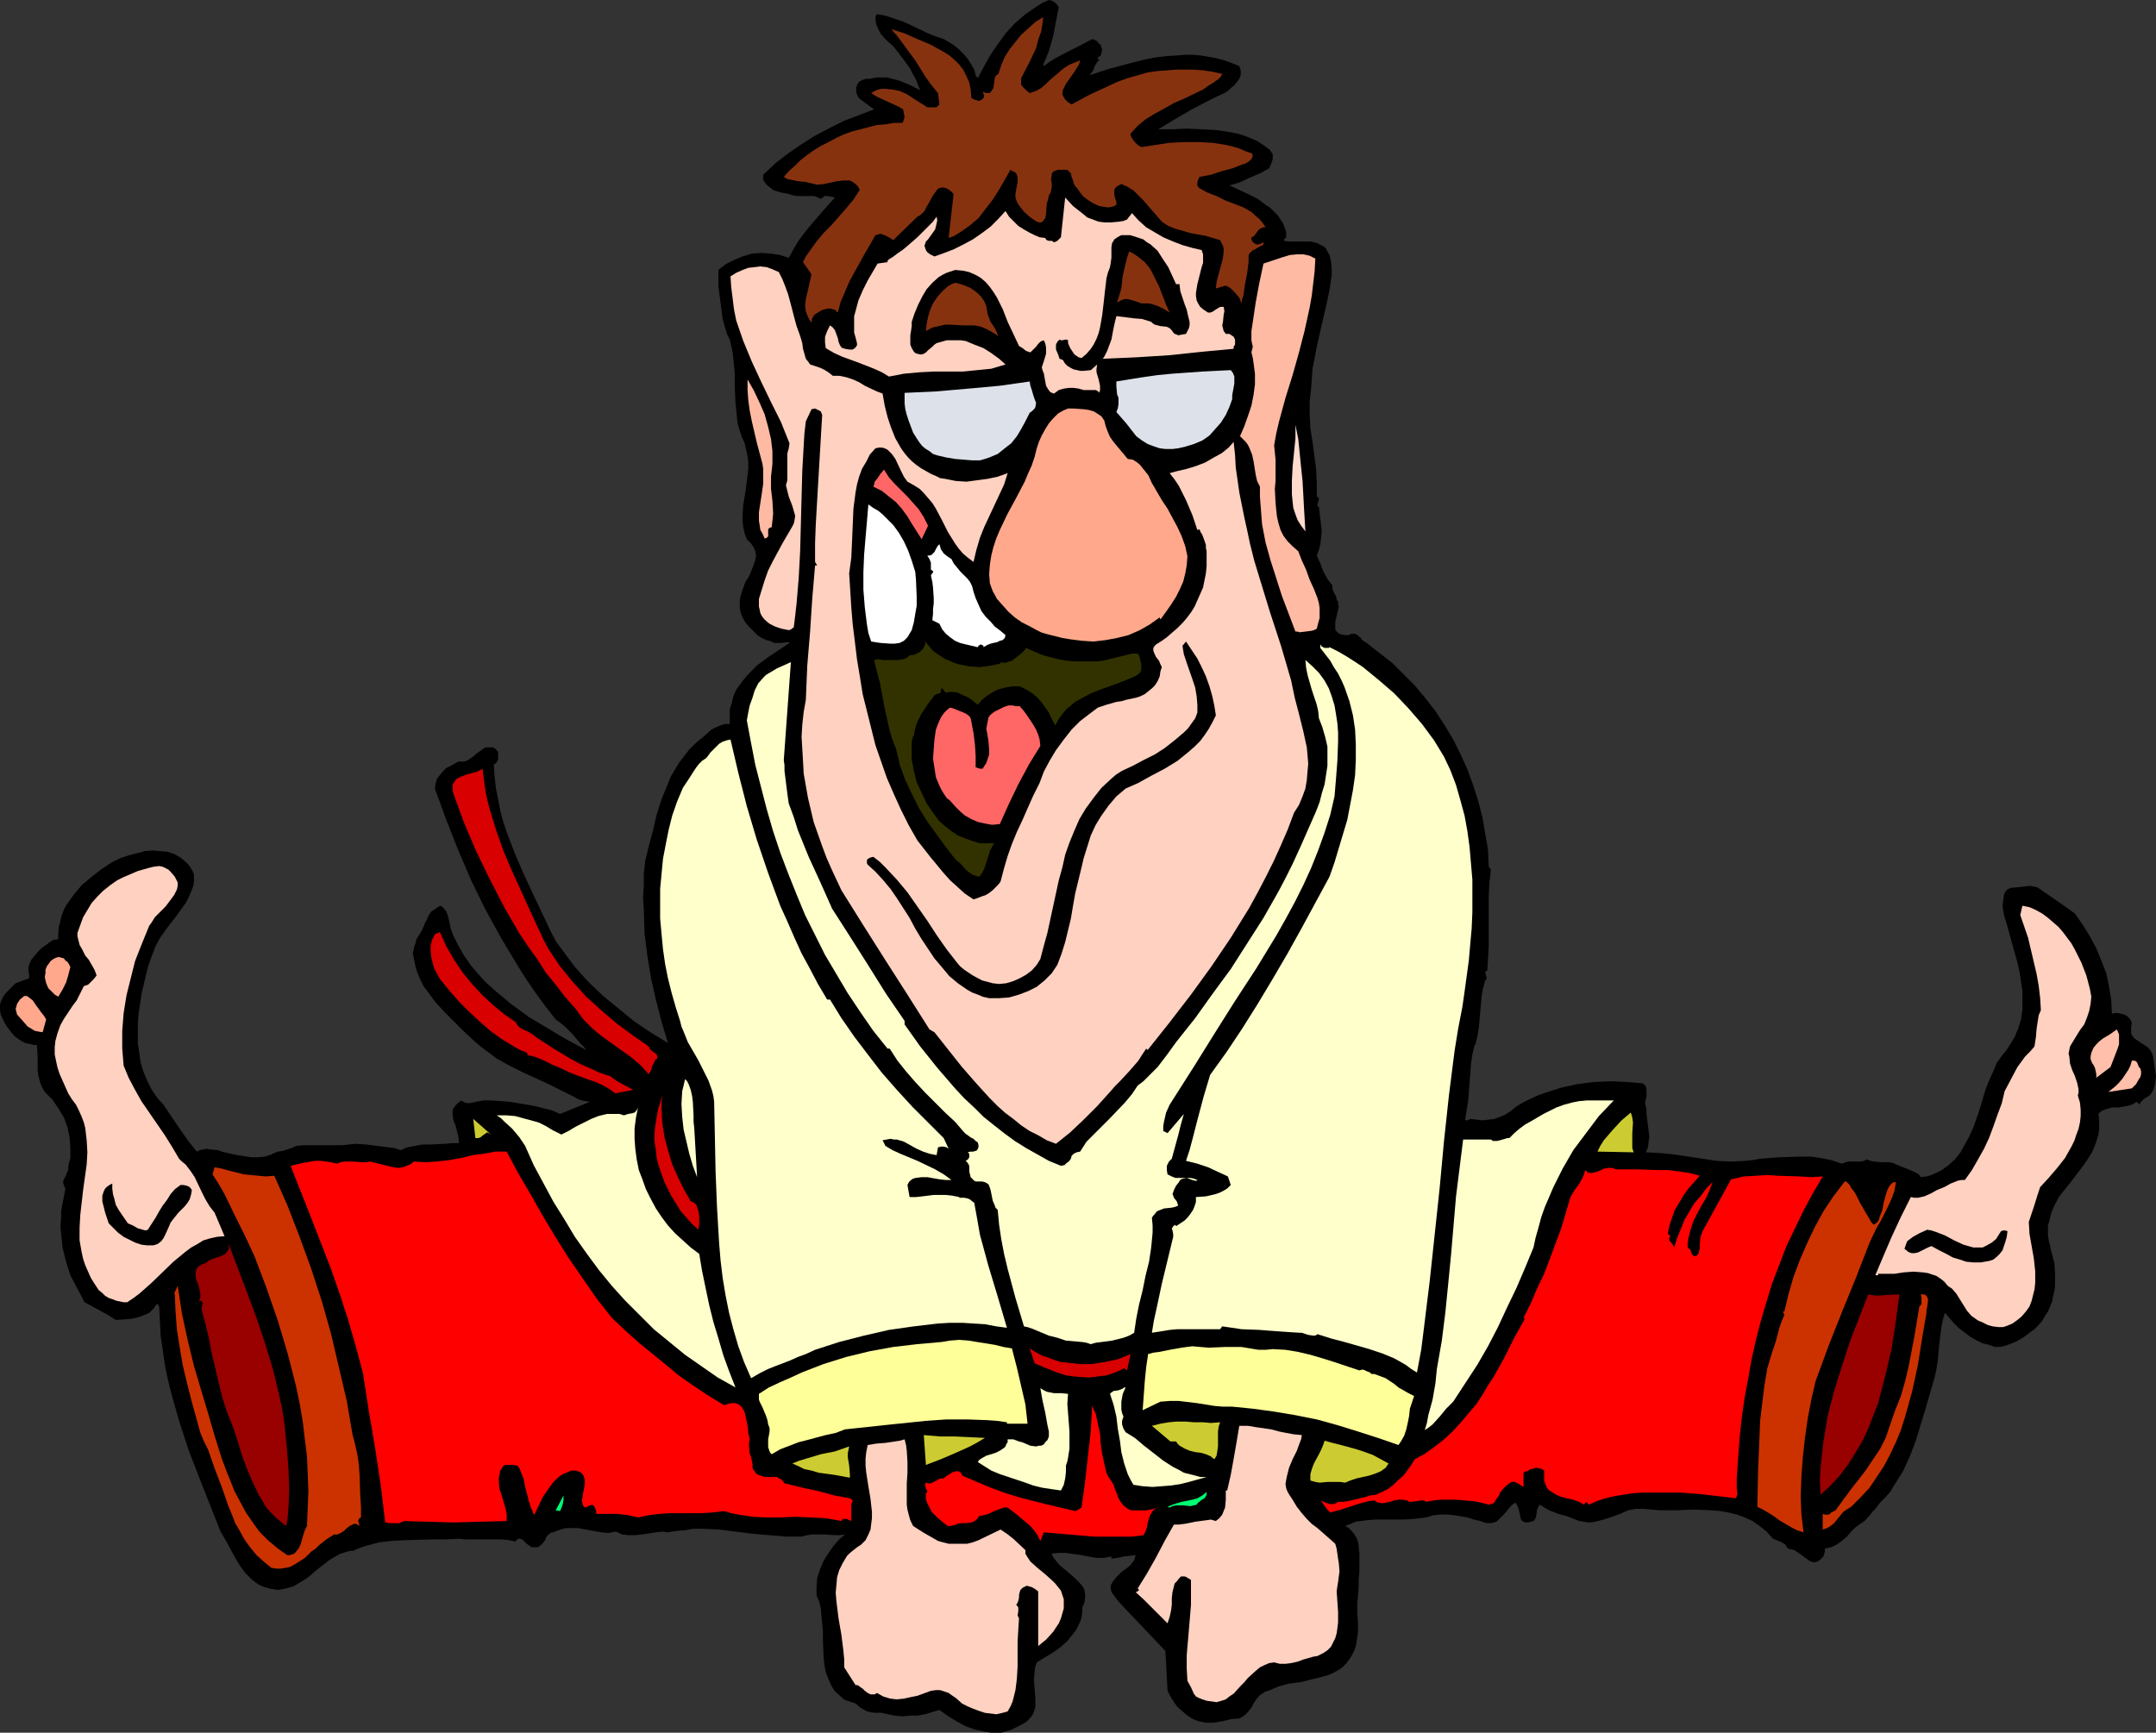 <?xml version="1.0" encoding="UTF-8" standalone="no"?>
<svg
   version="1.0"
   width="129.724mm"
   height="104.282mm"
   id="svg59"
   sodipodi:docname="Martial Arts 31.wmf"
   xmlns:inkscape="http://www.inkscape.org/namespaces/inkscape"
   xmlns:sodipodi="http://sodipodi.sourceforge.net/DTD/sodipodi-0.dtd"
   xmlns="http://www.w3.org/2000/svg"
   xmlns:svg="http://www.w3.org/2000/svg">
  <rect width="100%" height="100%" fill="#333333" stroke="none"/>
  <sodipodi:namedview
     id="namedview59"
     pagecolor="#ffffff"
     bordercolor="#000000"
     borderopacity="0.25"
     inkscape:showpageshadow="2"
     inkscape:pageopacity="0.0"
     inkscape:pagecheckerboard="0"
     inkscape:deskcolor="#d1d1d1"
     inkscape:document-units="mm" />
  <defs
     id="defs1">
    <pattern
       id="WMFhbasepattern"
       patternUnits="userSpaceOnUse"
       width="6"
       height="6"
       x="0"
       y="0" />
  </defs>
  <path
     style="fill:#000000;fill-opacity:1;fill-rule:evenodd;stroke:none"
     d="m 240.784,1.616 -0.646,3.232 -0.323,1.778 -0.323,1.616 -0.97,3.394 -0.646,1.616 -0.646,1.454 0.162,0.323 1.293,-0.97 1.293,-0.808 2.747,-1.454 2.909,-1.454 2.747,-1.454 0.485,0.162 0.646,0.323 0.323,0.485 0.485,0.323 0.162,0.646 0.162,0.485 -0.162,0.646 -0.162,0.646 -0.162,0.162 -0.323,0.162 -0.162,0.162 v 0.323 l 0.323,0.323 -0.323,0.162 -0.323,0.485 -0.485,0.808 -0.162,0.646 -0.323,0.485 -0.646,0.808 2.424,-0.808 2.586,-0.808 4.848,-1.293 2.586,-0.646 2.424,-0.485 2.586,-0.323 2.747,-0.162 1.616,-0.162 h 1.616 l 1.778,0.162 1.939,0.323 1.778,0.323 1.778,0.485 1.778,0.646 1.616,0.646 0.162,0.485 0.162,0.485 V 16.968 l -0.323,0.97 -0.485,0.646 -0.646,0.808 -0.808,0.646 -0.646,0.646 -0.808,0.485 -1.778,0.808 -1.939,0.97 -3.717,1.939 -3.878,2.262 -3.717,2.262 h 3.232 l 3.232,-0.162 3.394,0.162 3.232,0.162 3.232,0.485 1.616,0.323 1.616,0.485 1.616,0.646 1.454,0.646 1.454,0.97 1.293,0.97 0.323,0.485 0.323,0.485 v 0.646 0.485 l -0.323,0.97 -0.485,1.131 -2.101,1.131 -2.262,0.97 -2.424,1.131 -2.262,0.646 2.101,0.97 2.101,0.97 2.262,1.131 1.939,1.454 0.97,0.646 0.808,0.808 0.808,0.808 0.646,0.97 0.646,0.97 0.323,0.97 0.323,0.97 v 1.131 l -0.162,0.162 -0.162,0.162 -0.162,0.162 v 0.323 l 0.97,0.162 h 3.878 1.293 l 1.293,0.323 0.97,0.485 0.646,0.323 0.485,0.485 0.323,0.646 0.485,0.808 0.323,1.454 0.162,1.616 v 1.454 l -0.485,3.394 -0.323,1.454 -0.323,1.616 -1.131,4.848 -1.131,5.01 -0.485,2.586 -0.485,2.424 -0.162,2.262 -0.162,2.262 -0.162,1.454 -0.162,1.616 v 2.909 l 0.162,3.07 0.485,3.07 0.808,6.141 0.162,3.07 v 3.232 l 0.323,0.162 0.162,0.323 v 0.323 l -0.162,0.323 -0.162,0.646 v 0.323 l 0.323,0.323 0.162,1.293 0.162,1.293 0.162,1.454 0.162,1.454 -0.162,1.454 -0.162,1.454 -0.323,1.293 -0.485,1.293 0.808,1.778 0.646,1.778 0.97,1.778 1.131,1.454 v 0.485 0.323 l 0.323,0.808 0.485,0.808 0.162,0.808 0.323,0.485 v 0.485 l 0.162,0.646 -0.162,0.646 -0.323,1.454 -0.323,1.293 v 0.646 0.646 0.485 l 0.323,0.485 0.323,0.323 0.646,0.323 0.808,0.162 h 0.97 l 0.646,-0.323 h 0.646 l 0.485,0.162 0.97,0.808 0.323,0.485 0.97,0.646 2.909,2.262 2.909,2.262 2.586,2.586 2.586,2.586 2.424,2.909 2.262,2.909 2.101,3.232 1.939,3.232 1.616,3.232 1.616,3.555 1.293,3.555 1.131,3.555 0.97,3.717 0.646,3.717 0.646,3.717 0.162,3.878 0.485,0.646 -0.323,2.909 -0.162,2.909 v 5.817 5.656 l -0.162,2.909 -0.162,2.747 -0.323,0.162 -0.162,0.323 0.323,1.131 v 0.323 l -0.323,0.323 -0.485,1.778 -0.323,1.778 -0.646,7.272 -0.323,1.939 -0.485,1.939 h -0.162 l -0.485,2.101 -0.323,2.262 -0.323,4.202 -0.323,4.202 -0.323,1.939 -0.323,2.101 v 0.162 l 0.162,0.162 h 0.323 l 0.323,-0.162 0.323,-0.162 1.454,0.162 1.293,0.162 1.454,-0.162 1.293,-0.162 1.293,-0.485 1.131,-0.485 1.293,-0.808 1.131,-0.97 1.616,-0.97 1.616,-0.808 1.778,-0.808 1.778,-0.646 3.555,-1.131 3.717,-0.808 3.717,-0.485 3.878,-0.162 3.555,0.162 3.717,0.323 0.646,0.646 0.162,0.808 v 0.646 0.808 l -0.323,1.454 0.162,0.808 0.162,0.808 v 0.97 l 0.162,1.293 0.323,2.586 0.162,1.293 -0.162,1.131 -0.162,1.293 -0.485,1.131 3.232,0.162 3.232,0.323 3.232,0.485 3.232,0.485 3.07,0.485 3.394,0.162 3.232,-0.162 1.616,-0.162 1.778,-0.323 4.363,-0.323 4.686,-0.162 h 2.424 l 2.262,0.323 2.424,0.485 2.424,0.808 0.808,-0.323 0.646,-0.162 h 1.454 1.454 l 0.646,-0.162 0.646,-0.323 0.808,0.323 0.808,0.162 1.778,0.162 h 1.778 l 0.808,0.162 0.646,0.323 1.616,0.646 1.616,0.646 1.454,0.646 0.646,0.485 0.323,0.485 1.293,-0.162 1.131,-0.323 2.101,-0.97 1.616,-1.131 1.616,-1.454 1.293,-1.616 0.97,-1.778 0.97,-1.778 0.97,-2.101 1.454,-4.202 1.293,-4.363 0.808,-2.101 0.97,-2.101 0.808,-1.939 1.293,-1.778 0.808,-0.97 0.646,-0.97 1.293,-2.101 0.808,-1.939 0.646,-2.101 0.323,-2.101 v -2.262 -2.101 l -0.323,-2.101 -0.323,-2.262 -0.485,-2.101 -2.424,-8.726 -0.646,-2.101 -0.323,-2.101 0.323,-2.424 0.162,-0.485 0.323,-0.485 0.323,-0.323 0.646,-0.323 3.07,-0.323 1.454,-0.162 0.808,0.162 0.808,0.162 2.101,1.454 2.101,1.454 2.101,1.454 1.131,0.808 1.131,0.808 1.778,2.586 1.616,2.586 1.454,2.747 1.131,2.747 1.131,2.909 0.646,3.07 0.485,3.07 0.162,3.07 0.646,-0.162 h 0.646 l 0.808,0.162 0.646,0.162 0.646,0.323 0.485,0.485 0.485,0.646 0.162,0.485 -0.162,0.97 v 0.646 0.646 l 0.162,0.485 0.323,0.485 0.323,0.323 0.97,0.646 0.485,0.323 0.485,0.323 0.97,0.646 0.485,0.485 0.323,0.485 0.323,0.646 0.162,0.646 0.162,0.97 0.162,1.131 0.323,2.262 -0.162,1.293 -0.162,0.97 -0.323,0.97 -0.646,0.97 -0.646,0.485 -0.808,0.485 -0.485,0.485 -0.323,0.323 -0.162,0.485 -0.646,-0.646 -1.131,0.646 -1.131,0.323 -1.131,0.162 -0.646,0.162 h -0.485 -1.131 l -1.131,0.323 -0.97,0.323 -0.485,0.323 -0.485,0.485 0.162,1.293 v 1.131 1.131 l -0.162,1.131 -0.646,2.101 -0.808,1.939 -1.131,1.778 -1.131,1.616 -2.586,3.394 -1.293,1.616 -1.293,1.616 -0.97,1.778 -0.808,1.778 -0.485,1.939 -0.323,1.131 v 1.131 1.131 l 0.162,1.131 0.323,1.293 0.323,1.454 0.646,2.424 0.162,2.586 v 2.586 l -0.162,1.131 -0.323,1.293 -0.162,1.131 -0.485,1.131 -0.485,1.131 -0.646,0.97 -0.646,1.131 -0.808,0.97 -0.97,0.97 -1.131,0.808 -0.808,0.646 -0.97,0.646 -1.131,0.646 -1.131,0.485 -1.293,0.485 -1.293,0.323 h -1.293 l -1.293,-0.485 -1.454,-0.323 -1.293,-0.646 -1.454,-0.808 -1.293,-0.97 -1.293,-0.97 -1.131,-1.131 -1.131,-1.293 -0.97,-1.131 -0.485,1.616 -0.323,1.616 -0.485,3.878 -0.323,3.717 -0.323,1.939 -0.323,1.616 -2.101,7.272 -1.131,3.717 -1.131,3.717 -1.293,3.394 -1.616,3.555 -1.939,3.07 -0.97,1.616 -1.293,1.454 -0.485,0.485 -0.646,0.646 -0.97,1.293 -0.646,0.646 -0.485,0.646 -1.293,1.454 -0.97,0.646 -1.131,0.808 -0.97,0.97 -0.97,1.131 -1.131,0.97 -1.131,0.808 -1.293,0.646 -1.454,0.323 v 0.646 l -0.323,1.131 -0.323,0.323 -0.485,0.485 -0.485,0.323 -0.485,0.162 h -0.646 l -0.808,-0.323 -0.646,-0.485 -0.646,-0.485 -0.646,-0.485 -1.454,-0.97 -0.646,-0.162 -0.808,-0.162 -0.323,-0.485 -0.323,-0.485 -0.808,-0.485 -1.939,-0.808 -1.454,-1.616 -1.616,-1.293 -1.616,-1.131 -1.778,-0.808 -1.778,-0.646 -1.939,-0.485 -1.939,-0.323 -1.939,-0.162 -4.04,-0.162 -3.878,0.162 h -3.878 l -1.778,-0.162 -1.616,-0.162 h -0.97 -0.97 l -1.778,0.323 -1.778,0.808 -1.778,0.646 -1.939,0.646 -1.939,0.485 -0.808,0.162 h -0.97 l -0.97,-0.162 -0.97,-0.162 -2.424,-0.97 -2.262,-0.646 -2.101,-0.808 -1.131,-0.646 -0.97,-0.646 -0.323,0.485 -0.323,0.646 -0.162,1.293 -0.162,0.646 -0.323,0.485 -0.485,0.323 h -0.323 l -0.485,0.162 h -0.485 -0.323 l -0.646,-0.323 -0.323,-0.485 -0.162,-0.808 -0.162,-0.808 -0.162,-0.646 -0.323,-0.808 -0.323,-0.646 -0.97,0.646 -0.808,0.97 -0.808,0.97 -0.97,0.97 -0.808,0.808 -0.485,0.162 -0.646,0.162 h -0.485 -0.646 l -0.646,-0.162 -0.808,-0.323 -1.454,-0.323 -1.454,-0.485 -3.07,-0.485 -1.454,-0.162 h -1.616 l -1.616,0.162 -1.616,0.485 -1.293,0.162 -1.293,0.162 -2.262,0.162 h -2.262 -2.101 -2.262 l -2.101,0.162 -1.131,0.162 -1.293,0.162 -1.131,0.485 -1.293,0.485 0.808,0.485 0.646,0.646 0.646,0.808 0.485,0.808 0.323,0.808 0.162,0.97 0.162,1.939 v 1.939 1.939 l -0.162,1.778 v 1.778 l -0.162,1.939 -0.162,1.939 v 2.101 l 0.162,2.262 v 2.101 l -0.323,2.101 -0.162,0.97 -0.323,0.97 -0.485,0.97 -0.485,0.808 -0.808,1.131 -0.97,0.97 -0.97,0.646 -1.131,0.646 -1.131,0.485 -1.131,0.323 -2.586,0.646 -2.586,0.646 -2.586,0.323 -2.424,0.646 -1.131,0.485 -1.131,0.485 -0.646,0.162 -0.485,0.323 -0.97,0.646 -0.646,0.808 -0.646,0.97 -0.485,0.97 -0.808,0.97 -0.808,0.808 -1.131,0.646 -1.939,0.162 -1.939,0.485 -1.939,0.323 h -0.97 -0.808 l -1.616,-0.323 -1.293,-0.485 -1.293,-0.808 -1.131,-0.97 -1.131,-0.97 -0.808,-1.131 -0.808,-1.293 -0.646,-1.293 -0.485,-9.049 -3.07,-3.232 -3.232,-3.394 -3.07,-3.232 -1.616,-1.778 -1.293,-1.778 -0.162,-0.808 v -0.646 l 0.323,-0.646 0.323,-0.485 0.808,-0.97 0.97,-0.97 1.131,-0.808 0.97,-0.808 0.485,-0.646 0.323,-0.485 0.162,-0.485 0.162,-0.646 -1.293,0.162 -1.293,0.162 -1.454,0.323 -1.454,0.162 v -0.485 l -1.778,0.323 h -1.778 l -3.394,-0.646 -3.394,-0.485 h -1.616 l -1.616,0.162 0.323,0.808 0.646,0.808 0.485,0.646 0.646,0.646 1.616,1.293 1.454,1.293 1.293,1.293 0.646,0.808 0.323,0.646 0.162,0.97 v 0.808 l -0.162,1.131 -0.485,1.131 v 1.131 l -0.162,1.131 -0.323,0.97 -0.485,0.97 -0.485,0.97 -0.646,0.808 -1.293,1.616 -1.616,1.454 -1.616,1.131 -3.717,2.262 -0.323,0.97 -0.162,0.97 -0.162,2.101 0.162,2.101 0.162,2.101 v 0.97 0.97 l -0.323,0.97 -0.323,0.808 -0.646,0.808 -0.808,0.808 -1.131,0.646 -1.293,0.646 -0.97,0.485 -1.131,0.323 -1.131,0.323 h -1.131 -1.131 l -1.131,-0.162 -2.424,-0.485 -2.262,-0.808 -2.101,-1.131 -2.101,-1.293 -1.778,-1.293 -1.616,0.485 -1.616,0.485 -1.778,0.323 h -1.616 l -1.778,0.162 -1.778,-0.162 -1.616,-0.323 -1.454,-0.323 h -0.808 -0.808 l -0.97,-0.162 -0.646,-0.162 -1.454,-0.808 -1.131,-0.97 -0.97,-0.323 -0.97,-0.323 -0.808,-0.323 -0.646,-0.646 -1.293,-1.131 -0.808,-1.293 -0.646,-1.454 -0.646,-1.616 -0.323,-1.778 -0.162,-1.778 -0.162,-3.717 v -1.939 l -0.323,-3.555 -0.162,-1.778 -0.323,-1.454 -0.646,-1.454 v -0.97 -0.97 l 0.162,-2.101 0.646,-1.939 0.808,-1.939 1.131,-1.778 1.131,-1.616 1.293,-1.454 1.293,-1.131 -1.131,0.162 h -1.131 l -2.424,-0.162 h -1.454 -1.293 l -1.131,0.162 -1.293,0.323 h -3.555 l -3.878,-0.323 -3.717,-0.323 -3.878,-0.485 -3.878,-0.485 -3.878,-0.162 h -1.778 l -1.939,0.323 -1.939,0.162 -1.939,0.323 -1.293,-0.162 -1.454,0.162 -3.07,0.485 -1.616,0.162 h -1.616 l -1.454,-0.162 -0.646,-0.323 -0.646,-0.323 -0.97,0.162 -0.808,0.162 -1.616,-0.162 -3.555,-0.646 -1.778,-0.323 h -1.616 -0.97 l -0.808,0.162 -0.97,0.323 -0.808,0.323 -0.485,0.162 h -0.323 l -0.646,0.485 -0.485,0.485 -0.323,0.808 -0.485,0.646 -0.485,0.485 -0.646,0.485 h -0.485 -0.323 -0.646 l -0.485,-0.323 -0.646,-0.485 -0.485,-0.485 -0.485,-0.485 -0.485,-0.162 h -0.323 -0.162 l -0.323,0.323 -0.323,0.323 -1.454,-0.323 -1.616,-0.162 h -3.394 -3.394 -1.454 l -1.454,-0.162 -3.07,0.162 h -3.07 l -5.979,0.162 -3.07,0.162 -2.909,0.323 -3.07,0.808 -1.454,0.485 -1.454,0.646 H 79.669 l -0.646,0.162 -1.616,0.485 -1.454,0.808 -1.293,0.808 -3.07,2.424 -1.454,1.293 -1.778,1.131 -1.616,0.97 -1.778,0.485 -0.808,0.162 -0.97,0.162 -0.97,-0.162 -0.97,-0.162 -1.131,-0.323 -1.131,-0.485 -0.97,-0.646 -0.808,-0.646 -1.454,-1.454 -1.293,-1.778 -1.131,-1.939 -1.131,-2.101 -0.97,-1.778 -1.131,-1.939 -2.424,-6.141 -2.424,-6.141 -2.424,-6.302 -2.101,-6.464 -1.778,-6.302 -0.808,-3.232 -0.646,-3.232 -0.485,-3.394 -0.485,-3.232 -0.162,-3.394 -0.162,-3.232 -0.485,-0.646 -0.808,1.131 -0.97,0.97 -1.131,0.485 -1.293,0.485 -1.293,0.323 -1.454,0.162 -2.424,0.162 -1.778,-1.131 -1.778,-0.97 -1.778,-0.97 -1.778,-0.97 -1.616,-3.07 -1.616,-3.07 -0.97,-3.07 -0.808,-3.232 -0.162,-1.616 -0.162,-1.616 -0.162,-1.616 0.162,-1.778 v -1.616 l 0.323,-1.778 0.323,-1.616 0.323,-1.778 -0.323,-0.646 -0.162,-0.646 v -0.485 l 0.323,-0.646 0.323,-0.646 0.162,-0.485 0.323,-0.646 v -0.485 l 0.162,-1.131 0.323,-1.131 v -2.262 l -0.162,-2.424 -0.485,-2.262 -0.808,-2.262 -1.293,-2.101 -1.293,-1.939 -1.778,-1.778 -0.646,-1.131 -0.485,-1.293 -0.323,-1.293 -0.162,-1.293 v -2.747 L 8.403,237.709 H 7.757 L 7.11,237.548 5.656,237.225 4.525,236.578 3.394,235.77 2.424,234.639 1.454,233.346 0.808,232.215 0.162,230.761 0,229.63 v -1.131 l 0.323,-0.97 0.485,-0.97 0.646,-0.808 0.646,-0.646 1.454,-1.454 3.07,-1.131 v -0.97 l -0.162,-0.646 v -0.808 l 0.162,-0.646 0.485,-1.131 0.808,-0.97 0.808,-0.97 0.808,-0.808 0.97,-0.646 0.808,-0.646 0.808,-0.485 1.131,-0.162 v -1.454 l 0.162,-1.454 0.323,-1.293 0.323,-1.293 0.485,-1.293 0.646,-1.131 0.808,-1.131 0.808,-1.131 1.778,-2.101 2.101,-1.778 2.262,-1.778 2.424,-1.616 0.97,-0.485 0.97,-0.485 1.939,-0.646 1.939,-0.485 1.778,-0.485 1.778,-0.162 1.616,0.162 1.778,0.162 1.454,0.485 1.454,0.808 1.131,0.97 0.646,0.646 0.485,0.646 0.485,0.808 0.323,0.808 v 1.454 l -0.162,1.131 -0.485,1.293 -0.485,1.131 -0.646,1.293 -0.808,1.131 -1.616,2.262 -1.778,2.262 -1.616,2.262 -0.646,1.131 -0.646,1.293 -0.485,1.293 -0.485,1.293 -0.646,1.939 -0.485,1.939 -0.97,4.202 -0.323,2.262 -0.323,2.101 -0.162,2.262 v 2.262 2.262 l 0.323,2.101 0.323,2.262 0.646,2.101 0.808,1.939 0.97,1.939 1.293,1.939 1.454,1.616 3.717,5.494 1.939,2.747 1.939,2.424 0.646,-0.323 0.808,-0.162 0.808,-0.162 0.808,0.162 1.778,0.162 0.808,0.323 0.646,0.162 1.454,0.323 1.454,0.323 3.232,0.485 h 1.454 l 1.616,-0.162 1.454,-0.485 0.646,-0.323 0.808,-0.323 1.131,-0.162 0.97,-0.323 0.97,-0.323 1.131,-0.485 1.616,-0.162 h 1.778 6.949 l 1.616,-0.162 1.293,-0.162 2.586,0.162 2.586,0.323 2.586,0.323 1.293,0.162 1.454,0.485 1.454,-0.646 1.778,-0.323 1.616,-0.323 h 1.778 l 3.555,-0.162 1.616,-0.162 h 1.454 l -0.162,-1.454 -0.323,-1.293 -0.323,-1.293 -0.485,-1.131 -0.162,-1.293 v -0.485 -0.646 l 0.323,-0.485 0.323,-0.485 0.485,-0.485 0.808,-0.646 0.808,0.485 0.97,0.162 0.808,-0.162 0.646,-0.162 1.778,-0.323 h 0.97 0.97 l 2.101,0.162 2.101,0.162 3.878,0.646 1.778,0.323 1.939,0.485 1.939,0.485 1.778,0.808 6.787,-2.747 -0.808,-0.162 -0.97,-0.162 -0.97,-0.323 -0.808,-0.485 -2.909,-1.454 -2.909,-1.454 -5.979,-2.747 -2.909,-1.454 -2.909,-1.616 -2.586,-1.939 -1.293,-0.97 -1.293,-1.131 -2.262,-2.101 -2.101,-2.101 -2.262,-2.262 -2.101,-2.262 -1.778,-2.424 -0.97,-1.293 -0.646,-1.293 -0.646,-1.454 -0.485,-1.454 -0.323,-1.616 -0.323,-1.616 0.162,-0.808 0.162,-0.808 0.323,-0.808 0.162,-0.808 0.646,-0.97 0.646,-1.131 0.485,-1.131 0.162,-0.485 0.323,-0.485 0.485,-1.131 0.646,-0.97 0.97,-0.646 0.97,-0.646 0.485,0.162 0.323,0.323 0.646,0.808 0.323,0.808 0.485,1.939 0.162,0.97 0.323,0.97 0.323,0.808 1.131,2.262 1.293,2.262 1.454,2.101 1.778,2.101 1.616,1.778 1.939,1.778 1.939,1.616 1.939,1.616 4.202,3.07 4.363,2.586 2.101,1.293 2.262,1.293 4.202,2.262 -0.646,-0.808 -0.808,-0.808 -1.616,-1.939 -1.778,-1.778 -0.97,-0.808 -1.131,-0.808 -2.262,-2.909 -2.262,-3.07 -2.101,-3.07 -1.939,-3.07 -3.878,-6.464 -3.555,-6.464 -3.232,-6.625 -2.909,-6.787 -2.747,-6.949 -2.586,-7.11 0.162,-1.131 0.323,-1.131 0.646,-0.808 0.646,-0.808 0.808,-0.808 0.97,-0.485 1.778,-0.97 h 0.646 0.646 l 0.485,-0.162 0.646,-0.323 1.131,-0.808 0.485,-0.485 0.485,-0.323 1.131,-0.808 0.485,-0.323 h 0.646 0.485 0.646 l 0.485,0.323 0.646,0.646 v 0.808 0.97 l -0.323,0.646 -0.323,0.323 -0.323,0.162 0.162,2.747 0.323,2.747 0.485,2.424 0.485,2.586 0.646,2.424 0.808,2.424 1.778,4.686 1.939,4.525 2.101,4.525 4.363,9.211 1.131,2.101 1.454,1.939 1.293,1.778 1.454,1.939 3.07,3.394 3.394,3.232 3.555,2.909 3.555,2.909 3.878,2.586 3.717,2.262 -1.454,-4.848 -1.293,-5.01 -1.131,-5.01 -0.808,-5.01 -0.646,-5.171 -0.162,-5.333 -0.162,-2.586 0.162,-2.747 v -2.747 l 0.323,-2.909 0.808,-3.394 0.485,-1.778 0.485,-1.778 0.808,-3.555 1.131,-3.555 1.454,-3.555 0.646,-1.616 0.97,-1.616 0.97,-1.616 1.131,-1.454 1.131,-1.454 1.454,-1.454 0.97,-0.808 0.808,-0.646 1.778,-1.616 0.97,-0.485 1.131,-0.485 0.97,-0.323 h 1.131 v -1.616 -1.778 l 0.485,-1.454 0.323,-1.454 0.646,-1.454 0.808,-1.131 0.97,-1.293 0.97,-1.131 2.101,-2.101 2.424,-1.778 2.424,-1.616 2.424,-1.616 -0.162,-0.162 h -0.485 l -1.131,0.162 h -1.293 -0.485 l -0.485,-0.323 -1.131,-0.323 -1.131,-0.485 -0.97,-0.646 -0.97,-0.97 -0.97,-0.97 -0.808,-0.97 -0.646,-1.131 -0.485,-1.293 -0.162,-1.131 v -1.131 l 0.162,-1.131 0.323,-1.131 0.808,-2.262 0.646,-0.97 0.485,-0.97 0.808,-2.101 0.323,-0.97 0.162,-0.97 -0.162,-0.97 -0.323,-0.808 -0.646,-0.97 -0.97,-0.97 -0.485,-1.293 -0.323,-1.454 -0.162,-1.293 v -1.293 l 0.162,-2.586 0.485,-2.747 0.323,-2.586 0.323,-2.747 v -1.454 l -0.162,-1.454 -0.323,-1.454 -0.323,-1.454 -0.646,-1.454 -0.485,-1.454 -0.485,-1.616 -0.162,-1.616 -0.323,-3.232 -0.162,-3.394 V 84.838 l -0.323,-3.232 -0.162,-1.454 -0.323,-1.454 -0.323,-1.454 -0.646,-1.293 -0.485,-1.616 -0.485,-1.778 -0.485,-3.717 -0.485,-3.717 v -1.939 -1.778 l 1.616,-1.293 1.939,-0.97 1.939,-0.808 2.101,-0.646 2.101,-0.162 2.262,0.162 2.101,0.323 1.939,0.646 0.97,-1.778 1.131,-1.939 1.293,-1.778 1.454,-1.778 2.909,-3.394 1.293,-1.454 1.454,-1.616 -1.616,-0.323 h -0.808 l -0.323,0.323 -0.485,0.323 -0.646,-0.323 -0.808,-0.323 h -1.939 -1.939 l -0.97,-0.162 -0.97,-0.323 -1.778,-0.323 -1.616,-0.485 -0.646,-0.485 -0.646,-0.485 -0.646,-0.646 -0.485,-0.808 v -1.131 l 2.747,-2.586 2.909,-2.262 3.07,-2.101 3.07,-1.939 3.394,-1.778 3.232,-1.616 3.394,-1.293 3.394,-1.293 -2.424,-1.778 -0.646,-0.485 -0.485,-0.485 -0.323,-0.646 -0.162,-0.646 v -0.97 l 0.162,-0.485 0.162,-0.323 0.323,-0.485 0.646,-0.323 0.808,-0.323 h 0.808 l 1.778,-0.323 h 1.131 1.131 l 1.293,0.323 1.293,0.323 2.424,0.97 2.586,1.293 -0.485,-1.131 -0.485,-1.293 -0.646,-1.131 -0.646,-1.293 -1.616,-2.262 -1.616,-2.101 -0.808,-0.97 -0.97,-0.808 -0.97,-0.97 -0.808,-0.97 -0.485,-0.97 -0.485,-1.131 -0.162,-1.131 V 3.878 l 0.323,-0.646 1.939,0.323 1.939,0.646 1.939,0.646 1.778,0.808 3.717,1.778 1.939,0.808 1.939,0.646 1.131,0.646 1.293,0.808 1.131,0.97 0.97,0.97 0.97,1.131 0.808,1.293 0.646,1.131 0.323,1.293 0.485,0.646 1.454,-2.747 1.454,-2.586 1.778,-2.586 1.778,-2.424 2.101,-2.262 2.262,-1.939 2.586,-1.778 1.293,-0.808 L 238.521,0 l 0.646,0.162 0.646,0.323 0.485,0.485 z"
     id="path1" />
  <path
     style="fill:#87320f;fill-opacity:1;fill-rule:evenodd;stroke:none"
     d="m 232.219,17.776 v 0.485 0.485 0.485 l 0.323,0.485 0.808,0.808 0.808,0.646 1.454,-0.485 1.131,-0.646 0.97,-0.808 0.97,-0.97 2.101,-1.778 1.131,-0.97 1.293,-0.808 2.424,-0.97 -0.162,0.646 -0.323,0.646 -0.808,1.293 -1.939,2.747 -0.323,0.646 -0.323,0.646 -0.162,0.485 v 0.646 l 0.323,0.646 0.323,0.485 0.646,0.646 0.808,0.485 4.202,-2.262 4.202,-1.939 2.101,-0.97 2.262,-0.808 2.262,-0.646 2.262,-0.646 2.262,-0.323 2.262,-0.162 1.939,-0.162 h 2.101 1.939 l 2.101,0.162 2.101,0.323 2.262,0.485 -0.323,0.646 -0.485,0.485 -1.131,0.808 -1.293,0.808 -1.131,0.808 -4.363,2.101 -2.262,0.97 -2.262,1.293 -2.101,1.131 -2.101,1.293 -1.778,1.454 -1.616,1.778 v 0.323 l 0.162,0.485 0.646,0.97 0.808,0.808 0.485,0.323 0.485,0.162 3.07,-0.485 3.232,-0.485 3.232,-0.162 h 3.232 l 3.232,0.162 3.07,0.485 1.454,0.323 1.616,0.485 1.454,0.646 1.454,0.485 0.162,0.485 -0.162,0.485 -0.162,0.323 -0.323,0.323 -0.97,0.646 -0.485,0.162 -0.485,0.162 -2.101,0.808 -2.424,0.646 -2.424,0.808 -2.586,0.485 -0.323,0.646 -0.162,0.646 v 0.646 l 0.162,0.323 0.323,0.323 1.778,0.97 2.101,0.808 1.939,0.97 2.101,0.808 2.101,0.808 1.939,1.131 0.808,0.808 0.808,0.646 0.808,0.97 0.646,0.97 h -0.485 l -0.485,0.162 -0.485,0.323 -0.323,0.323 -0.323,0.485 -0.646,0.808 -0.485,0.162 v 0.485 l 0.162,0.323 0.162,0.323 0.485,0.323 0.323,0.162 h 0.485 l 0.485,-0.162 0.323,-0.162 0.323,-0.162 v 0.162 0.323 l -0.485,0.323 -0.646,0.323 -0.808,0.485 -0.646,0.323 -0.646,0.646 -0.162,0.485 v 0.485 0.485 0.485 l -0.323,2.586 -0.485,2.424 -0.323,2.424 -0.323,0.97 -0.162,0.97 -0.485,-1.293 -0.97,-1.131 -0.97,-0.97 -0.485,-0.323 -0.646,-0.323 -2.262,0.646 0.162,-1.454 0.323,-1.293 0.808,-2.909 0.323,-1.293 0.162,-1.454 V 56.559 l -0.162,-0.646 -0.323,-0.646 -0.323,-0.646 -1.616,-0.485 -1.616,-0.485 -3.555,-0.646 -1.616,-0.485 -1.778,-0.485 -1.616,-0.646 -1.454,-0.97 -0.97,-1.131 -1.131,-1.293 -2.101,-2.424 -1.131,-1.131 -1.131,-1.131 -1.293,-0.808 -1.454,-0.646 -0.646,0.323 -0.485,0.323 -0.323,0.323 -0.162,0.485 v 0.808 l 0.162,0.808 0.323,0.97 v 0.323 0.323 l -0.162,0.162 -0.323,0.162 -0.485,0.162 -0.808,0.162 -1.131,-0.162 -0.97,-0.162 -1.131,-0.485 -0.808,-0.485 -0.97,-0.646 -0.808,-0.646 -0.646,-0.808 -0.646,-0.97 -0.485,-0.485 -0.323,-0.646 -0.162,-0.646 -0.323,-0.808 -0.162,-0.808 -0.485,-0.485 -0.323,-0.323 h -0.485 -0.323 -0.646 -0.646 l -0.485,0.162 -0.485,0.162 -0.323,0.323 -0.162,0.323 v 0.323 l -0.162,0.808 0.162,0.97 v 0.808 l -0.162,0.97 -0.162,0.485 -0.323,0.485 -0.162,0.808 -0.323,1.131 -0.162,2.262 -0.162,0.97 -0.323,0.323 -0.162,0.323 -0.162,0.162 -0.323,0.162 h -0.485 l -0.485,-0.162 -1.454,-0.97 -1.454,-1.293 -1.131,-1.454 -0.485,-0.808 -0.323,-0.97 V 44.116 l 0.162,-0.97 0.323,-1.778 v -0.97 l -0.162,-0.646 -0.162,-0.323 -0.323,-0.323 -0.485,-0.162 -0.485,-0.323 -2.586,4.525 -1.454,2.262 -1.616,2.101 -1.616,2.101 -2.101,1.778 -2.101,1.454 -1.293,0.808 -1.293,0.485 1.131,-10.019 -0.808,-0.808 -0.808,-0.485 -0.646,-0.162 h -0.485 l -0.646,0.162 -0.485,0.485 -0.323,0.485 -0.485,0.646 -0.808,1.454 -0.808,1.454 -0.323,0.646 -0.485,0.485 -0.485,0.485 -0.646,0.323 -5.494,5.333 -0.97,-0.646 -0.97,-0.485 -0.97,-0.323 -0.485,0.162 -0.646,0.162 -2.424,4.202 -2.424,4.363 -1.131,2.101 -0.97,2.262 -0.97,2.262 -0.646,2.424 -0.646,-0.646 -0.646,-0.162 -0.646,-0.162 -0.808,0.162 -0.646,0.162 -0.646,0.323 -1.293,0.808 -0.485,0.808 -0.162,0.97 -0.485,-0.646 -0.323,-0.646 -0.485,-1.293 -0.162,-1.293 0.162,-1.454 0.646,-2.747 0.323,-1.454 0.323,-1.454 -1.939,-2.747 0.646,-1.293 0.808,-1.131 1.616,-2.262 1.616,-1.939 1.778,-1.778 3.394,-3.878 1.616,-1.939 1.454,-2.262 -0.485,-0.808 -0.485,-0.485 -0.646,-0.485 -0.646,-0.323 h -0.646 -0.808 l -1.454,0.162 -1.454,0.323 -1.616,0.323 -1.454,0.162 -0.646,-0.162 -0.646,-0.162 -1.454,-0.323 -1.616,-0.162 -1.616,-0.323 -0.808,-0.162 -0.808,-0.485 1.131,-1.293 1.454,-1.293 1.293,-1.293 1.454,-1.131 1.616,-1.131 1.616,-0.97 1.616,-0.808 1.778,-0.97 1.778,-0.808 1.778,-0.646 1.939,-0.485 1.778,-0.485 1.939,-0.485 1.939,-0.162 1.939,-0.323 h 1.939 l 0.162,-0.323 0.162,-0.485 0.162,-0.646 -0.162,-0.646 -0.162,-0.97 -0.808,-0.485 -0.97,-0.485 -3.555,-1.616 -0.97,-0.485 -0.97,-0.646 0.808,-0.485 0.808,-0.323 0.808,-0.162 h 0.808 l 1.616,0.162 1.616,0.323 1.778,0.808 1.454,0.97 3.07,1.939 h 0.808 0.323 0.323 0.646 l 0.323,-0.323 0.323,-0.323 -0.323,-2.586 -1.454,-1.778 -1.293,-1.778 -2.424,-3.878 -2.747,-3.717 -1.293,-1.778 -1.454,-1.616 3.07,0.97 2.909,1.293 3.07,1.293 1.454,0.808 1.454,0.808 1.293,0.808 1.131,0.97 1.131,1.131 0.97,1.293 0.646,1.293 0.646,1.454 0.323,1.616 0.162,1.939 0.646,0.323 0.485,0.162 0.646,0.162 0.323,-0.162 0.323,-0.162 0.162,-0.162 0.162,-0.162 0.162,-0.485 -0.162,-0.485 -0.162,-0.485 0.323,0.162 0.485,0.162 h 0.808 l 0.485,-0.646 0.323,-0.485 0.162,-1.131 0.162,-1.293 0.323,-0.485 0.485,-0.323 0.646,-1.939 0.808,-1.939 1.131,-1.778 1.293,-1.616 1.293,-1.616 1.616,-1.454 1.616,-1.454 1.778,-1.131 -0.162,1.616 -0.323,1.778 -0.646,1.778 -0.485,1.939 -1.616,3.394 z"
     id="path2" />
  <path
     style="fill:#ffd1c1;fill-opacity:1;fill-rule:evenodd;stroke:none"
     d="m 251.126,50.58 h 1.616 l 1.778,-0.162 0.97,-0.162 0.808,-0.323 0.485,-0.646 0.646,-0.808 1.454,1.616 1.778,1.616 1.939,1.131 1.939,1.131 2.262,0.97 2.101,0.808 2.262,0.646 2.101,0.485 0.323,0.97 v 0.97 0.97 l -0.323,0.97 -0.97,3.878 -0.162,0.97 -0.162,0.97 v 0.808 l 0.162,0.97 0.323,0.646 0.485,0.808 0.808,0.646 0.97,0.646 h 0.485 l 0.485,-0.162 0.97,-0.646 0.808,-0.485 h 0.323 0.485 l 0.162,0.97 -0.162,0.808 -0.162,1.616 -0.162,0.808 0.162,0.646 0.162,0.646 0.485,0.646 h 0.808 l 0.485,0.323 0.485,0.323 0.162,0.323 0.162,0.323 v 0.485 0.646 l -0.323,0.485 v 0.485 l -3.394,0.323 -3.555,0.323 -7.595,0.808 -7.757,0.485 -3.717,0.162 -3.717,0.162 -0.485,0.646 0.808,-1.131 0.646,-1.293 0.485,-1.293 0.485,-1.293 0.485,-2.586 0.323,-1.454 0.323,-1.293 3.878,0.485 1.939,0.162 2.101,0.646 0.323,0.323 0.485,0.323 1.293,0.323 1.454,0.162 0.646,0.323 0.485,0.485 0.323,0.485 0.323,0.323 0.485,0.162 0.323,0.162 0.808,-0.162 0.97,-0.162 0.323,-0.646 0.323,-0.646 0.162,-0.646 v -0.808 l -0.323,-1.293 -0.323,-1.454 -0.485,-1.293 -0.485,-1.454 -0.485,-1.454 -0.162,-1.293 v -0.323 h -0.162 -0.646 l -1.778,-3.878 -1.293,-1.939 -1.131,-1.778 -1.616,-1.454 -0.808,-0.485 -0.808,-0.646 -0.97,-0.323 -0.97,-0.323 -1.131,-0.323 h -1.293 -0.646 l -0.646,0.323 -0.485,0.323 -0.485,0.323 -0.162,0.323 -0.323,0.485 -0.162,0.97 v 1.131 1.293 l -0.162,1.131 -0.162,0.97 -0.485,1.293 -0.323,1.293 -0.323,2.747 -0.323,2.909 -0.323,2.747 -0.485,2.747 -0.323,1.293 -0.485,1.293 -0.646,1.293 -0.646,0.97 -0.97,1.131 -1.131,0.97 -0.646,-0.162 -0.485,-0.323 -0.485,-0.323 -0.323,-0.485 -0.646,-0.97 -0.485,-1.131 v -0.485 -0.162 l -0.323,-0.162 h -0.323 l -0.646,0.162 h -0.323 l -0.323,-0.162 -0.485,0.485 -0.323,0.646 v 0.646 0.485 l 0.485,1.131 0.162,0.485 0.162,0.485 0.485,0.162 0.323,0.162 0.162,0.323 0.323,0.485 0.485,0.485 0.808,0.485 0.646,0.323 0.808,0.162 0.646,0.162 h 0.808 l 1.616,-0.162 1.454,-1.293 -0.162,0.97 v 0.808 l 0.485,1.616 0.323,1.454 v 0.97 l -0.162,0.808 v -0.323 l -0.323,-0.162 -0.162,-0.162 -0.323,-0.162 h -1.454 -1.293 l -1.131,-0.323 -1.131,-0.162 h -1.131 l -1.131,0.162 -1.131,0.323 -0.646,0.485 -0.485,0.323 -0.808,-0.323 -0.485,-0.646 -0.485,-0.808 -0.323,-1.778 -0.162,-0.97 -0.323,-0.808 -0.162,-0.646 0.485,-1.454 0.485,-1.616 v -0.646 -0.808 l -0.162,-0.808 -0.323,-0.808 -0.485,0.162 -0.323,0.162 -0.485,0.485 -0.485,0.646 -0.485,0.485 -0.485,0.485 -0.323,0.323 -0.485,-0.162 -0.485,-0.162 -0.808,-0.646 -0.808,-0.485 -1.293,-2.747 -1.293,-2.747 -1.131,-2.909 -1.293,-2.586 -0.808,-1.293 -0.808,-1.131 -0.97,-1.131 -1.131,-0.97 -1.131,-0.646 -1.454,-0.646 -1.454,-0.323 -1.778,-0.162 -0.97,0.323 -0.97,0.323 -0.97,0.485 -0.808,0.485 -1.454,1.293 -1.293,1.454 -0.97,1.616 -0.97,1.939 -0.808,1.939 -0.646,1.939 v 0.97 l -0.162,1.131 -0.162,0.97 v 1.131 0.97 l 0.323,0.808 0.485,0.808 0.323,0.323 0.485,0.162 0.808,0.162 0.646,-0.162 0.485,-0.323 0.485,-0.485 0.97,-0.808 0.485,-0.485 0.485,-0.323 1.131,-0.323 1.131,-0.323 h 1.131 1.131 0.97 l 1.131,0.162 1.939,0.808 2.101,0.808 1.778,1.131 1.778,1.293 1.454,1.293 -1.616,0.485 -1.616,0.485 -3.232,0.323 -3.232,0.323 h -3.232 -3.394 l -3.232,0.162 -3.555,0.323 -1.616,0.323 -1.778,0.323 -1.616,-0.97 -1.778,-0.808 -3.717,-1.454 -3.555,-1.293 -1.778,-0.808 -1.939,-1.131 -0.162,-1.293 v -1.293 l 0.485,-1.293 0.646,-1.293 0.646,0.485 0.485,0.646 0.646,1.778 0.162,0.808 0.323,0.808 0.485,0.646 h 0.323 l 0.323,0.162 0.97,0.162 h 0.485 0.323 l 0.485,-0.323 0.162,-0.162 0.323,-0.485 V 78.051 l -0.323,-1.293 -0.323,-1.131 v -1.293 -1.131 -1.293 l 0.323,-1.131 0.646,-2.424 0.97,-2.262 1.131,-2.262 1.131,-1.939 1.131,-1.939 2.262,-0.323 v -0.323 l 0.323,-0.323 0.808,-0.485 0.646,-0.485 0.646,-0.485 0.97,-0.646 0.97,-0.808 1.131,-0.97 1.293,-1.131 2.424,-2.424 1.131,-1.131 0.808,-1.131 0.162,0.808 -0.162,0.808 -0.162,0.646 -0.162,0.646 -0.808,1.131 -0.808,1.131 -0.485,0.485 -0.162,0.485 -0.162,0.485 0.162,0.485 0.162,0.485 0.323,0.485 0.646,0.485 0.97,0.485 2.262,-0.808 2.101,-0.808 2.262,-1.131 2.101,-1.131 2.101,-1.454 1.939,-1.454 1.778,-1.778 1.616,-1.778 0.808,1.293 1.131,1.131 0.97,0.97 1.293,0.808 1.131,0.646 1.293,0.646 1.131,0.485 1.293,0.162 0.162,0.323 0.162,0.162 0.485,0.162 h 0.646 l 0.323,0.162 0.162,0.162 h 0.162 l 0.323,-0.162 0.323,-0.162 0.485,-0.485 0.323,-0.323 0.97,-9.049 1.778,1.939 2.262,1.778 0.97,0.808 1.293,0.485 1.293,0.485 z"
     id="path3" />
  <path
     style="fill:#87320f;fill-opacity:1;fill-rule:evenodd;stroke:none"
     d="m 265.993,71.103 -1.293,-0.808 -1.293,-0.646 -1.454,-0.485 -0.808,-0.162 h -0.646 -0.97 l -0.808,-0.323 -1.616,-0.485 -0.646,-0.162 h -0.808 l -0.808,0.323 -0.808,0.485 0.485,-1.616 0.485,-1.616 0.323,-2.909 0.646,-2.747 0.323,-1.293 0.485,-1.454 0.97,0.485 0.97,0.646 0.808,0.646 0.808,0.646 1.293,1.616 0.97,1.939 0.97,1.939 0.808,2.101 0.808,2.101 z"
     id="path4" />
  <path
     style="fill:#ffbaa3;fill-opacity:1;fill-rule:evenodd;stroke:none"
     d="m 299.121,58.821 -0.162,2.909 -0.323,2.747 -0.323,2.747 -0.485,2.747 -1.131,5.171 -1.293,5.01 -1.454,5.171 -1.616,5.171 -1.454,5.333 -0.646,2.747 -0.485,2.747 0.162,1.616 0.162,1.616 v 4.848 l -0.162,1.778 0.162,3.232 0.162,1.616 0.162,1.454 0.323,1.454 0.485,1.616 0.646,1.293 0.97,1.293 1.131,1.131 1.293,1.131 0.808,2.101 0.97,2.101 0.808,2.262 0.97,2.101 0.808,2.101 0.323,1.131 0.162,1.131 v 1.131 1.131 l -0.323,1.131 -0.323,1.293 -0.646,0.323 -0.646,0.162 -1.293,0.162 -1.293,0.162 -0.485,-0.162 h -0.485 l -3.07,-8.08 -1.293,-4.04 -1.293,-4.04 -1.131,-4.04 -0.808,-4.202 -0.162,-2.101 -0.162,-2.101 -0.162,-2.101 v -2.262 l -0.646,-1.293 -0.323,-1.454 -0.485,-3.07 -0.323,-1.454 -0.646,-1.616 -0.323,-0.646 -0.485,-0.646 -0.646,-0.646 -0.646,-0.646 0.97,-2.262 0.808,-2.262 0.808,-2.424 0.485,-2.424 0.323,-2.424 v -2.424 l -0.323,-2.424 -0.162,-1.131 -0.323,-1.293 0.162,-0.646 0.162,-0.646 -0.162,-0.646 -0.162,-0.808 v -2.101 l 0.323,-2.101 0.646,-4.363 0.808,-4.363 0.97,-4.525 1.454,-0.485 1.454,-0.485 1.454,-0.485 1.616,-0.485 1.616,-0.162 h 1.454 l 0.808,0.162 0.646,0.162 0.646,0.323 z"
     id="path5" />
  <path
     style="fill:#ffd1c1;fill-opacity:1;fill-rule:evenodd;stroke:none"
     d="m 177.113,61.892 0.808,1.616 0.646,1.616 0.646,1.778 0.485,1.778 0.97,3.717 0.485,1.778 0.646,1.778 0.323,0.97 0.323,1.131 0.162,1.293 0.323,1.131 0.323,1.131 0.646,0.808 0.323,0.485 0.485,0.162 0.485,0.162 0.485,0.162 0.97,0.323 0.97,0.485 0.97,0.646 0.808,0.646 h 1.454 l 1.616,0.323 1.454,0.485 1.454,0.646 1.293,0.808 2.747,1.293 1.293,0.485 0.485,2.747 0.646,2.586 0.808,2.424 0.97,2.424 1.293,2.262 0.808,1.131 0.808,0.97 0.808,0.808 0.97,0.808 1.131,0.808 1.131,0.646 1.131,0.646 1.131,0.485 0.97,0.485 1.131,0.162 2.424,0.485 2.424,0.162 2.424,-0.323 2.424,-0.323 2.262,-0.485 2.262,-0.808 -0.808,2.586 -1.131,2.424 -2.262,4.848 -1.131,2.424 -0.97,2.424 -0.808,2.747 -0.646,2.747 -1.293,-0.97 -1.131,-0.97 -0.97,-1.131 -0.808,-1.131 -1.616,-2.586 -1.293,-2.586 -1.454,-2.747 -0.808,-1.293 -0.97,-1.131 -0.97,-1.131 -0.97,-0.97 -1.293,-0.808 -1.454,-0.808 -0.808,-1.131 -0.646,-1.293 -1.293,-2.747 -0.808,-1.131 -0.97,-0.97 -0.646,-0.323 -0.646,-0.162 h -0.646 l -0.808,0.162 -1.293,1.454 -0.808,1.616 -0.97,1.616 -0.646,1.778 -0.485,1.778 -0.323,1.778 -0.485,3.717 -0.162,3.717 -0.162,3.878 -0.162,3.555 -0.485,3.555 0.485,7.757 0.323,3.878 0.485,3.878 0.485,4.04 0.646,3.878 0.646,4.04 0.97,3.878 0.97,3.878 0.97,3.878 1.293,3.717 1.293,3.717 1.616,3.717 1.616,3.555 1.778,3.555 1.939,3.394 2.909,3.717 3.07,3.717 1.454,1.616 1.778,1.616 1.616,1.454 1.939,1.293 0.97,-0.323 0.808,-0.323 0.97,-0.323 0.808,-0.485 0.808,-0.646 0.646,-0.646 0.646,-0.646 0.485,-0.646 0.808,-3.07 0.808,-2.747 0.97,-2.747 1.131,-2.747 1.293,-2.747 1.131,-2.586 1.293,-2.909 1.454,-2.909 0.97,-2.586 1.293,-2.424 1.454,-2.424 1.778,-2.424 1.778,-2.262 1.939,-1.939 2.101,-1.616 1.939,-1.454 0.97,-0.323 0.97,-0.323 2.262,-0.646 1.131,-0.162 1.131,-0.323 2.262,-0.485 0.97,-0.323 0.97,-0.485 0.808,-0.646 0.808,-0.646 0.646,-0.646 0.646,-0.97 0.485,-1.131 0.162,-1.131 0.162,-0.485 0.162,-0.485 -0.323,-0.646 -0.323,-0.808 -0.646,-0.808 -0.323,-0.646 -0.323,-0.808 v -0.323 -0.323 l 0.323,-0.485 0.323,-0.323 1.293,-0.808 1.131,-0.808 1.293,-1.131 1.131,-0.97 1.131,-1.131 0.97,-1.131 0.97,-1.293 0.808,-1.293 0.646,-1.454 0.646,-1.454 0.646,-1.454 0.323,-1.616 0.323,-1.616 0.162,-1.616 v -1.616 -1.778 l -0.162,-0.808 v -0.646 l -0.323,-0.97 -0.485,-1.293 -0.162,-0.323 -0.162,-0.162 -0.323,-0.808 -0.485,0.162 -1.131,-3.394 -1.454,-3.394 -0.808,-1.616 -0.808,-1.616 -0.97,-1.454 -1.131,-1.454 1.778,-0.485 2.101,-0.485 2.101,-0.646 2.101,-0.808 1.939,-1.131 1.778,-0.97 1.616,-1.293 1.131,-1.293 0.323,2.909 0.162,2.909 0.808,5.656 1.131,5.656 0.646,2.909 0.646,3.07 0.97,3.878 1.131,3.717 2.424,7.918 2.586,7.918 1.131,3.878 1.131,3.878 0.808,3.878 0.97,3.717 0.97,3.878 0.808,3.717 0.162,1.778 0.162,1.939 -0.162,1.778 -0.162,1.939 -0.323,1.939 -0.646,1.778 -0.808,1.939 -1.131,1.778 -1.454,3.878 -1.616,3.717 -1.616,3.555 -1.778,3.555 -1.778,3.394 -1.939,3.555 -4.202,6.787 -4.363,6.464 -4.686,6.464 -4.848,6.302 -5.01,6.302 -0.323,-0.323 -0.97,1.454 -0.808,1.293 -2.101,2.424 -2.101,2.262 -1.131,1.131 -1.131,1.293 -2.909,3.232 -3.07,3.07 -3.07,2.909 -3.232,2.586 -2.101,-0.808 -1.939,-1.131 -1.939,-0.97 -1.939,-1.293 -1.778,-1.454 -1.939,-1.454 -1.616,-1.454 -1.778,-1.778 -3.232,-3.555 -3.232,-3.717 -3.07,-3.878 -3.07,-3.878 -1.131,-0.646 -5.01,-7.918 -5.171,-8.08 -5.01,-7.918 -4.848,-7.757 -1.131,-2.424 -1.131,-2.424 -1.131,-2.586 -0.97,-2.586 -0.97,-2.747 -0.97,-2.747 -0.646,-2.747 -0.646,-2.747 -0.485,-2.747 -0.485,-2.747 -0.162,-2.909 -0.162,-2.747 -0.162,-2.747 0.162,-2.747 0.323,-2.909 0.485,-2.747 0.323,-7.757 0.646,-7.757 0.485,-7.433 0.646,-7.595 h 0.323 0.162 l -0.485,-0.808 v -4.363 l 0.162,-4.202 0.485,-8.403 0.485,-8.241 0.485,-8.241 -0.323,-0.808 -0.646,-0.323 -0.646,-0.323 -0.808,0.162 -1.293,2.747 -0.323,2.747 -0.162,2.747 -0.323,5.817 -0.162,5.979 -0.323,12.281 -0.323,5.979 -0.485,5.817 -0.323,2.909 -0.323,2.586 -0.646,0.485 -0.485,0.162 -0.808,-0.162 -0.808,-0.162 -1.454,-0.485 -1.293,-0.646 -0.808,-0.646 -0.485,-0.485 -0.485,-0.646 -0.323,-0.646 -0.162,-0.808 -0.162,-0.646 v -0.808 -0.97 l 0.646,-2.101 0.646,-2.101 0.808,-2.262 0.97,-1.939 2.262,-4.202 2.262,-3.878 0.323,-0.646 0.162,-0.646 0.162,-1.131 -0.323,-1.131 -0.323,-1.131 -0.808,-2.101 -0.323,-1.293 -0.323,-1.293 0.323,-1.131 v -1.131 -2.586 -2.424 l 0.323,-1.131 0.162,-1.131 -1.939,-4.848 -2.262,-4.525 -2.262,-4.686 -2.101,-4.525 -1.939,-4.686 -1.616,-4.686 -0.485,-2.424 -0.323,-2.586 -0.323,-2.586 -0.162,-2.424 1.293,-0.808 1.454,-0.646 1.293,-0.485 1.454,-0.162 1.293,-0.162 1.454,0.162 1.293,0.485 z"
     id="path6" />
  <path
     style="fill:#87320f;fill-opacity:1;fill-rule:evenodd;stroke:none"
     d="m 224.301,69.648 0.162,0.97 0.162,0.97 0.646,1.616 0.97,1.454 0.808,1.778 -1.293,-0.808 -1.131,-0.646 -1.454,-0.646 -1.616,-0.323 h -1.293 -1.293 l -2.747,-0.162 h -1.293 l -1.454,0.323 -1.454,0.323 -1.454,0.808 0.162,-1.616 0.323,-1.616 0.485,-1.616 0.646,-1.454 0.97,-1.454 1.131,-1.293 1.293,-1.131 0.808,-0.485 0.808,-0.323 1.293,0.323 0.97,0.323 1.131,0.485 0.97,0.646 0.808,0.646 0.808,0.808 0.646,0.97 z"
     id="path7" />
  <path
     style="fill:#dde2ea;fill-opacity:1;fill-rule:evenodd;stroke:none"
     d="m 280.214,90.818 -0.646,1.778 -0.808,1.778 -1.131,1.778 -1.293,1.454 -1.293,1.454 -1.616,1.131 -1.939,0.808 -2.101,0.646 -1.454,0.323 -1.293,0.162 h -1.616 l -1.293,-0.162 -1.454,-0.485 -1.293,-0.485 -1.293,-0.808 -1.293,-0.97 -2.262,-2.909 -1.131,-1.293 -1.131,-1.293 0.323,-0.808 0.162,-0.97 V 91.302 90.494 l -0.323,-0.808 -0.162,-1.778 v -1.131 l 2.909,-0.485 3.07,-0.485 3.394,-0.485 3.394,-0.323 6.787,-0.485 3.232,-0.162 3.232,-0.162 0.485,0.646 0.323,0.808 v 0.808 0.808 l -0.323,1.778 -0.162,0.808 z"
     id="path8" />
  <path
     style="fill:#ffbaa3;fill-opacity:1;fill-rule:evenodd;stroke:none"
     d="m 175.336,108.432 v 2.747 l 0.323,2.747 0.162,2.909 -0.162,1.616 -0.162,1.454 -0.485,0.162 -0.323,0.323 v 0.323 0.485 0.808 l -0.323,0.323 -0.485,0.162 -0.485,-1.131 -0.485,-0.808 -0.162,-1.131 -0.162,-0.97 v -1.939 l 0.323,-2.101 0.323,-2.101 0.323,-2.262 v -2.262 -1.131 l -0.162,-1.131 -1.293,-4.848 -1.131,-4.848 -0.485,-2.424 -0.323,-2.424 -0.162,-2.262 v -2.424 l 1.454,2.586 1.293,2.747 1.131,2.586 0.808,2.909 0.646,2.747 0.323,2.747 v 2.909 l -0.162,1.454 z"
     id="path9" />
  <path
     style="fill:#dde2ea;fill-opacity:1;fill-rule:evenodd;stroke:none"
     d="m 234.158,86.778 0.162,0.97 0.323,0.97 0.323,1.131 0.323,0.97 0.323,0.808 -0.162,0.97 -0.162,0.323 -0.323,0.323 -0.323,0.323 -0.485,0.323 -0.97,1.939 -0.97,1.778 -0.97,1.616 -1.293,1.616 -1.454,1.131 -1.616,1.293 -1.939,0.808 -0.97,0.323 -1.131,0.323 h -1.778 l -1.939,-0.162 -1.939,-0.162 -1.939,-0.323 -2.101,-0.485 -0.97,-0.323 -0.808,-0.646 -0.808,-0.485 -0.808,-0.646 -0.646,-0.808 -0.646,-0.97 -0.808,-1.293 -0.485,-1.293 -0.485,-1.293 -0.485,-1.454 -0.323,-1.293 -0.162,-1.293 V 90.494 89.363 l 7.11,-0.323 7.434,-0.646 7.11,-0.646 3.394,-0.485 z"
     id="path10" />
  <path
     style="fill:#ffa88c;fill-opacity:1;fill-rule:evenodd;stroke:none"
     d="m 251.126,95.666 0.323,1.293 0.485,1.293 0.485,1.131 0.808,1.131 1.616,1.939 1.616,1.939 1.131,0.162 0.808,0.485 0.808,0.646 0.646,0.808 1.293,1.616 0.808,1.778 1.131,1.939 1.131,1.939 1.293,1.939 1.131,2.101 1.131,2.101 0.97,2.101 0.808,2.262 0.485,2.262 -0.162,2.101 -0.323,1.778 -0.485,1.939 -0.808,1.778 -0.808,1.616 -1.131,1.778 -1.131,1.616 -1.293,1.778 -0.162,-0.485 -2.262,1.616 -2.262,1.293 -2.586,1.131 -2.586,0.646 -2.586,0.485 -2.747,0.323 -2.586,-0.162 -2.586,-0.323 -0.97,-0.162 -0.97,-0.162 -1.939,-0.485 -1.939,-0.485 -0.97,-0.323 -0.97,-0.485 -1.778,-0.97 -1.616,-0.808 -1.616,-1.131 -1.454,-1.293 -1.293,-1.454 -1.293,-1.454 -0.97,-1.778 -0.646,-1.778 -0.162,-2.101 0.162,-2.101 0.323,-2.101 0.485,-1.939 0.646,-1.939 0.808,-1.939 1.778,-3.717 1.939,-3.555 1.939,-3.717 0.808,-1.939 0.808,-1.778 0.646,-1.939 0.485,-1.939 0.485,-1.454 0.646,-1.454 0.808,-1.454 0.808,-1.293 0.97,-1.131 1.131,-1.131 1.131,-0.646 1.131,-0.485 h 1.131 l 2.424,0.162 1.131,0.162 1.131,0.323 0.808,0.485 0.97,0.646 z"
     id="path11" />
  <path
     style="fill:#ffdbce;fill-opacity:1;fill-rule:evenodd;stroke:none"
     d="m 296.859,120.875 -0.97,-1.293 -0.808,-1.293 -0.485,-1.293 -0.485,-1.454 -0.162,-1.454 -0.162,-1.616 v -3.07 l 0.162,-3.232 0.646,-6.464 v -3.07 l 0.646,3.232 0.323,3.232 0.323,3.232 0.323,3.07 0.162,2.909 0.162,3.07 0.162,2.747 z"
     id="path12" />
  <path
     style="fill:#ff6666;fill-opacity:1;fill-rule:evenodd;stroke:none"
     d="m 211.049,119.582 -1.454,3.07 -2.262,-3.555 -0.97,-1.616 -1.293,-1.778 -1.293,-1.454 -1.616,-1.293 -1.616,-1.293 -1.939,-0.97 0.162,-0.485 0.162,-0.646 0.646,-0.808 0.646,-0.97 0.808,-0.97 1.131,1.778 1.293,1.454 1.454,1.454 1.454,1.454 1.293,1.454 1.293,1.454 1.131,1.778 z"
     id="path13" />
  <path
     style="fill:#ffffff;fill-opacity:1;fill-rule:evenodd;stroke:none"
     d="m 208.141,130.086 0.162,1.778 0.162,3.878 v 2.101 l -0.323,1.778 -0.323,1.939 -0.485,1.778 -0.97,1.616 -0.808,0.808 -0.97,0.485 -1.131,0.162 h -0.97 l -2.262,-0.162 -2.101,-0.323 -0.646,-1.939 -0.323,-1.939 -0.485,-3.878 -0.323,-4.04 v -3.878 l 0.162,-4.04 0.323,-3.878 0.323,-3.717 0.323,-3.878 1.131,0.808 1.131,0.646 0.97,0.808 0.808,0.808 1.616,1.616 1.293,1.778 1.131,1.939 0.97,2.101 0.808,2.262 z"
     id="path14" />
  <path
     style="fill:#ffffff;fill-opacity:1;fill-rule:evenodd;stroke:none"
     d="m 216.382,127.177 0.485,0.97 0.808,0.97 0.646,0.808 0.808,0.808 0.808,0.808 0.646,0.808 0.485,0.97 0.323,1.293 0.485,1.454 0.646,1.454 0.646,1.454 0.97,1.293 1.131,1.131 0.97,1.131 1.293,0.97 1.131,0.97 -0.162,0.646 -0.485,0.485 -0.646,0.162 -0.646,0.323 -0.808,0.162 -0.646,0.162 -0.808,0.323 -0.808,0.485 v -0.323 l -0.323,-0.162 -0.323,-0.162 -0.485,0.323 -0.162,0.323 -2.747,-0.646 -1.293,-0.323 -1.131,-0.485 -1.131,-0.808 -0.97,-0.808 -0.808,-0.97 -0.646,-1.293 -1.616,-0.808 0.162,-1.454 v -1.131 l 0.162,-1.293 v -1.131 l -0.162,-2.424 -0.162,-1.293 -0.323,-1.454 0.162,-0.323 0.323,-0.323 v -0.323 l -0.162,-0.162 -0.323,-0.162 v -0.808 -0.808 l -0.323,-0.808 -0.485,-0.808 h 0.485 l 0.485,-0.162 0.323,-0.323 0.323,-0.323 0.485,-0.97 0.323,-0.485 0.323,-0.323 0.323,1.131 0.646,0.97 0.808,0.646 0.485,0.323 z"
     id="path15" />
  <path
     style="fill:#323200;fill-opacity:1;fill-rule:evenodd;stroke:none"
     d="m 227.533,150.932 v -0.323 l 0.808,0.162 0.808,-0.162 0.97,-0.323 0.646,-0.485 1.454,-1.131 0.646,-0.646 0.485,-0.646 1.778,0.808 1.939,0.808 1.778,0.485 1.939,0.485 1.778,0.323 1.939,0.162 h 1.778 1.778 1.293 l 1.454,-0.162 5.333,-1.293 1.293,-0.323 h 1.293 l 0.323,0.485 0.162,0.485 0.323,1.454 v 0.646 0.808 l -0.485,0.646 -0.646,0.485 -2.586,1.131 -2.586,0.97 -2.747,0.97 -2.424,0.97 -2.424,1.293 -1.131,0.646 -0.97,0.808 -1.131,0.97 -0.808,0.97 -0.808,1.131 -0.808,1.454 -0.808,-1.454 -0.646,-1.454 -0.808,-1.131 -0.808,-1.131 -0.97,-1.131 -1.131,-0.97 -1.293,-0.808 -1.616,-0.808 h -1.454 l -1.293,0.162 -1.293,0.323 -1.131,0.323 -1.131,0.646 -1.293,0.808 -0.97,0.808 -0.97,1.131 -0.808,-0.646 -0.808,-0.646 -0.808,-0.485 -1.131,-0.485 -0.97,-0.485 -0.97,-0.162 h -0.97 l -0.808,0.162 -0.97,-1.131 v 0.162 l -0.162,0.485 v 0.323 l -0.162,0.162 -0.162,0.162 -0.646,0.162 -0.323,0.162 -0.323,0.323 -1.454,1.939 -1.454,2.262 -0.646,1.293 -0.485,1.131 -0.323,1.293 -0.162,1.131 h -0.162 l -0.323,1.293 v 1.293 1.454 1.293 l 0.485,2.586 0.646,2.586 1.131,2.424 1.131,2.424 1.454,2.101 1.454,1.939 1.293,1.131 1.454,1.131 1.454,0.97 1.616,0.646 1.778,0.646 1.616,0.485 h 1.616 1.616 l -0.485,0.808 -0.485,0.97 -0.646,2.101 -0.646,1.939 -0.485,0.97 -0.646,0.808 -0.808,-0.162 -0.808,-0.323 -0.646,-0.485 -0.808,-0.646 -1.131,-1.293 -1.293,-1.131 -2.262,-2.909 -2.101,-2.909 -2.101,-2.909 -1.778,-2.909 -1.616,-3.232 -1.454,-3.07 -1.293,-3.555 -0.323,-1.616 -0.485,-1.939 -0.97,-2.424 -0.646,-2.424 -1.131,-5.171 -0.97,-5.171 -0.646,-2.424 -0.646,-2.586 0.97,-0.162 1.131,0.162 h 2.262 1.131 l 1.131,-0.162 0.808,-0.323 0.808,-0.646 h 0.646 l 0.485,-0.162 0.97,-0.485 0.808,-0.808 0.485,-0.97 v -0.646 l 0.808,0.97 0.808,0.97 0.808,0.646 0.97,0.646 0.97,0.646 1.131,0.485 1.131,0.485 0.97,0.323 2.424,0.485 2.424,0.162 2.424,-0.323 z"
     id="path16" />
  <path
     style="fill:#000000;fill-opacity:1;fill-rule:evenodd;stroke:none"
     d="m 276.497,162.728 -0.808,1.616 -0.808,1.454 -0.97,1.454 -0.97,1.293 -1.293,1.293 -1.293,1.131 -2.586,2.101 -2.909,1.778 -3.07,1.616 -2.909,1.616 -2.909,1.293 -1.131,0.97 -0.97,0.808 -1.778,2.101 -1.616,2.262 -1.293,2.101 -1.131,2.424 -0.808,2.586 -0.808,2.586 -0.646,2.747 -1.293,5.333 -0.485,2.747 -0.485,2.909 -1.293,5.333 -0.808,2.586 -0.97,2.586 -0.646,0.97 -0.646,0.97 -0.808,0.808 -0.808,0.808 -1.778,1.454 -1.939,0.97 -2.101,0.808 -2.262,0.646 -2.262,0.162 h -2.262 l -1.454,-0.323 -1.131,-0.485 -1.293,-0.485 -1.131,-0.646 -2.101,-1.454 -1.939,-1.616 -1.616,-1.939 -1.778,-2.101 -2.909,-4.363 -1.454,-2.424 -1.293,-2.424 -2.909,-4.525 -1.454,-2.101 -1.616,-1.939 -1.778,-1.939 -1.778,-1.616 -0.162,-0.323 v -0.323 -0.323 l 0.162,-0.323 0.646,-0.323 0.646,-0.162 1.454,1.131 1.293,1.293 2.586,2.747 2.424,2.909 2.262,3.232 2.262,3.232 2.101,3.232 2.262,3.232 2.262,2.909 0.808,0.97 0.97,0.808 1.939,1.293 2.101,1.131 2.424,0.646 1.454,0.162 1.616,-0.162 1.616,-0.485 1.454,-0.646 1.454,-0.808 1.293,-0.97 1.131,-1.293 0.808,-1.293 0.808,-3.07 0.808,-2.909 1.293,-5.979 1.293,-5.979 0.808,-2.909 0.646,-2.909 0.97,-2.747 1.131,-2.747 1.131,-2.586 1.454,-2.424 1.778,-2.424 1.778,-2.262 2.262,-2.101 1.131,-0.97 1.293,-0.808 2.424,-1.131 2.424,-1.293 2.586,-1.293 2.262,-1.454 2.262,-1.778 2.101,-1.778 0.97,-0.97 0.808,-1.131 0.808,-1.131 0.485,-1.293 v -1.778 l -0.162,-1.939 -0.323,-1.939 -0.646,-1.939 -1.293,-3.717 -0.646,-1.939 -0.323,-1.939 0.808,-0.97 1.293,1.939 1.293,1.939 0.97,1.939 0.97,2.101 0.808,2.262 0.646,2.262 0.485,2.262 z"
     id="path17" />
  <path
     style="fill:#ffffcc;fill-opacity:1;fill-rule:evenodd;stroke:none"
     d="m 302.353,147.215 1.939,0.97 1.939,1.131 1.778,1.131 1.939,1.293 3.555,2.909 3.555,3.07 3.232,3.394 3.07,3.555 2.747,3.717 2.262,3.717 1.454,3.07 1.293,3.394 0.97,3.394 0.97,3.555 0.646,3.555 0.485,3.555 0.323,3.717 0.323,3.717 v 3.717 3.717 l -0.162,3.717 -0.323,3.555 -0.323,3.717 -0.485,3.555 -0.485,3.555 -0.485,3.394 -0.97,5.01 -0.808,5.01 -1.293,10.181 -1.131,10.504 -0.97,10.504 -2.262,21.169 -1.293,10.504 -0.646,5.171 -0.97,5.171 -1.293,-0.808 -1.293,-0.97 -2.586,-1.454 -2.747,-1.131 -2.909,-0.97 -5.656,-1.616 -3.07,-0.808 -3.07,-0.97 -0.485,0.323 h -0.485 l -1.131,-0.162 -0.485,-0.162 -0.485,-0.162 -0.485,-0.162 h -0.485 l -2.586,-0.162 -2.262,-0.162 -2.262,-0.162 -1.939,-0.162 -4.202,-0.162 -2.101,-0.323 -2.262,-0.323 -0.485,0.646 h -5.979 -1.778 -1.939 l -1.778,0.162 -1.939,0.323 -2.101,0.323 0.485,-2.909 0.646,-2.909 1.131,-5.333 2.586,-10.665 v -0.323 -0.323 l -0.162,-0.808 -0.162,-0.485 0.162,-0.162 0.162,-0.323 0.485,-0.323 0.162,0.323 0.97,-0.646 0.97,-0.646 0.646,-0.646 0.646,-0.808 0.646,-0.97 0.323,-0.808 0.323,-0.97 v -1.131 l 2.262,-0.162 2.101,-0.485 0.97,-0.323 0.97,-0.485 0.808,-0.485 0.808,-0.808 -0.646,-1.939 -4.525,-2.101 -2.424,-0.808 -1.293,-0.323 -1.293,-0.323 0.808,-2.424 0.646,-2.424 1.293,-5.01 1.293,-4.848 1.454,-4.848 3.717,-5.171 3.555,-5.333 3.555,-5.656 3.394,-5.656 3.394,-5.817 3.232,-5.817 6.302,-11.635 1.131,-3.232 0.97,-3.232 0.97,-3.232 0.97,-3.232 0.646,-3.394 0.646,-3.394 0.485,-3.394 0.162,-3.555 v -3.394 l -0.162,-3.394 -0.485,-3.232 -0.808,-3.232 -1.131,-3.232 -0.646,-1.454 -0.808,-1.616 -0.97,-1.454 -0.808,-1.454 -1.131,-1.454 -1.131,-1.454 v -0.808 l 0.323,0.485 0.646,0.323 h 0.646 0.323 z"
     id="path18" />
  <path
     style="fill:#ffffcc;fill-opacity:1;fill-rule:evenodd;stroke:none"
     d="m 303.484,181.15 -0.97,4.202 -1.293,4.04 -1.454,4.04 -1.616,4.04 -1.778,3.878 -1.939,3.878 -2.101,3.878 -2.101,3.717 -4.525,7.433 -4.848,7.433 -4.686,7.433 -4.525,7.272 -1.131,1.778 -1.131,1.778 -2.262,3.555 -1.131,1.778 -0.808,1.778 -0.485,2.101 -0.162,0.97 v 1.131 l 0.97,0.485 3.717,-4.363 -0.646,2.262 -0.646,2.586 -1.454,5.333 -0.323,0.323 -0.323,0.323 -0.485,0.97 v 0.97 l 0.162,0.97 0.97,0.485 0.808,0.323 h 0.808 0.97 1.616 l 0.808,0.162 0.808,0.323 -0.162,0.162 h -0.323 l -0.646,-0.162 -1.293,-0.485 -0.808,0.162 -0.485,0.162 -0.323,0.323 -0.162,0.323 -0.646,0.808 -0.485,0.97 -0.162,0.485 -0.162,0.485 0.162,0.323 0.162,0.485 0.646,0.808 0.162,0.485 0.162,0.485 -0.808,0.323 -0.808,0.162 -1.616,0.162 -0.808,0.323 -0.808,0.323 -0.485,0.646 -0.323,0.323 -0.323,0.485 0.162,1.778 v 1.616 l -0.323,3.394 -0.485,3.232 -0.808,3.232 -0.646,3.232 -0.808,3.232 -0.646,3.232 -0.485,3.232 -1.131,0.646 -1.293,0.485 -1.293,0.323 -1.293,0.323 -2.424,0.323 -1.293,0.162 -1.131,0.323 -0.97,-0.323 -0.97,-0.162 -3.717,-0.323 -0.97,-0.323 -0.97,-0.323 -1.939,-0.485 -3.878,-1.616 -0.97,-0.323 -0.808,-0.162 -1.939,-6.464 -1.778,-6.625 -0.808,-3.394 -0.646,-3.394 -0.485,-3.232 -0.323,-3.394 -0.485,-0.485 -0.162,-0.485 -0.485,-1.131 -0.485,-2.424 -0.323,-0.97 -0.162,-0.323 -0.485,-0.323 -0.323,-0.162 -0.646,-0.162 h -0.485 -0.97 l -0.323,-0.162 -0.323,-0.323 -0.485,-0.485 -0.162,-0.646 -0.162,-0.646 v -0.646 -0.646 l -0.323,-0.646 -0.485,-0.485 0.485,-0.323 0.323,-0.485 v -0.485 -0.323 l -0.323,-0.323 0.485,-0.162 h 0.646 l 0.646,-0.162 0.323,-0.162 0.162,-0.323 0.162,-0.323 v -0.485 l -0.162,-0.646 -0.485,-0.323 -0.485,-0.485 -0.646,-0.323 -0.646,-0.485 -0.485,-0.323 -0.485,-0.485 -1.939,-2.262 -2.262,-2.101 -4.525,-4.525 -2.262,-2.424 -2.101,-2.424 -1.939,-2.424 -1.778,-2.747 h -0.485 l -3.232,-4.04 -2.909,-4.202 -2.909,-4.363 -2.586,-4.363 -2.586,-4.363 -2.262,-4.525 -2.262,-4.525 -1.939,-4.686 -1.939,-4.848 -1.778,-4.686 -1.616,-4.848 -1.454,-5.01 -1.293,-5.01 -1.293,-5.01 -0.97,-5.01 -0.97,-5.171 0.323,-1.778 0.323,-1.616 0.646,-1.778 0.485,-1.616 0.808,-1.616 1.131,-1.293 0.646,-0.646 0.808,-0.485 0.808,-0.485 0.808,-0.485 3.232,-1.454 -1.616,22.3 0.162,1.131 v 1.293 l 0.323,2.586 0.323,2.586 0.162,1.131 0.162,1.131 1.131,3.07 0.97,3.07 2.424,5.979 2.747,5.979 2.586,5.817 4.04,6.302 4.202,6.625 4.04,6.464 2.101,3.07 2.101,3.07 v 0.808 l 3.555,5.01 3.878,4.848 4.04,4.686 2.101,2.262 2.262,2.101 2.101,2.101 2.424,1.939 2.262,1.778 2.424,1.778 2.586,1.616 2.586,1.454 2.586,1.454 2.747,1.131 0.808,-0.162 0.485,-0.485 0.485,-0.323 0.485,-0.646 0.162,-0.646 0.485,-0.485 0.646,-0.323 0.808,-0.162 1.454,-2.262 1.778,-1.778 3.555,-3.555 3.394,-3.555 1.616,-1.939 1.293,-1.939 1.293,-0.97 1.131,-1.131 0.97,-0.97 1.131,-1.131 2.101,-2.747 2.101,-2.909 4.363,-5.494 4.04,-5.656 4.04,-5.494 3.717,-5.817 3.717,-5.817 3.394,-5.979 1.616,-3.07 1.616,-3.232 1.778,-3.878 1.778,-4.04 1.778,-4.04 0.808,-2.101 0.485,-1.939 0.646,-2.101 0.323,-2.101 0.323,-2.101 v -2.101 -2.262 l -0.485,-2.101 -0.646,-2.262 -0.808,-2.101 -0.162,-1.616 -0.323,-1.454 -1.131,-3.394 -0.97,-3.394 -0.323,-1.616 -0.162,-1.778 1.616,1.454 1.454,1.454 1.293,1.778 0.97,1.778 0.646,1.778 0.646,2.101 0.323,1.939 0.323,2.101 0.162,2.101 v 2.101 l -0.162,4.363 -0.323,4.202 z"
     id="path19" />
  <path
     style="fill:#ff6666;fill-opacity:1;fill-rule:evenodd;stroke:none"
     d="m 236.582,169.677 -1.293,2.101 -1.293,2.101 -2.424,4.525 -2.101,4.363 -2.101,4.686 -1.778,0.162 -1.778,-0.323 -1.454,-0.323 -1.454,-0.646 -1.454,-0.808 -1.131,-0.97 -1.131,-1.131 -1.131,-1.293 -0.808,-0.646 -0.646,-0.97 -0.485,-0.808 -0.485,-0.97 -0.808,-1.939 -0.323,-2.101 -0.323,-2.101 0.162,-2.262 0.162,-2.101 0.323,-2.262 0.485,-1.293 0.646,-1.454 0.323,-0.485 0.485,-0.646 0.646,-0.646 0.646,-0.485 0.646,0.162 0.808,0.323 1.616,0.646 0.646,0.323 0.646,0.485 0.323,0.485 0.162,0.808 0.485,2.586 0.323,2.586 0.162,2.586 v 2.586 l 0.97,0.323 h 0.323 0.323 l 0.162,-0.323 0.646,-0.97 0.323,-0.97 0.323,-0.97 v -0.97 l -0.162,-2.101 -0.323,-1.939 -0.162,-0.808 0.162,-0.97 0.162,-0.808 0.162,-0.808 0.485,-0.646 0.808,-0.646 0.97,-0.485 1.293,-0.646 0.485,-0.162 0.485,-0.162 h 0.97 l 0.808,0.162 h 0.808 l 0.97,1.131 0.808,1.131 0.646,0.97 0.646,0.97 0.646,1.131 0.485,1.131 0.323,1.131 z"
     id="path20" />
  <path
     style="fill:#ffffcc;fill-opacity:1;fill-rule:evenodd;stroke:none"
     d="m 166.125,168.223 1.778,7.595 1.939,7.595 2.262,7.595 2.586,7.595 2.747,7.433 1.616,3.555 1.616,3.717 1.616,3.555 1.939,3.555 1.778,3.394 2.101,3.555 h 0.646 l 2.586,4.202 2.909,4.202 3.07,4.04 3.232,4.202 3.394,3.878 3.555,3.878 3.555,3.555 3.555,3.555 1.131,2.424 -0.485,-0.323 -0.646,-0.162 h -0.646 l -0.646,0.162 -0.323,1.778 -0.808,-0.162 -0.808,-0.162 -1.454,-0.485 -1.454,-0.646 -1.454,-0.808 -1.454,-0.808 -1.616,-0.485 h -0.646 l -0.808,-0.162 -0.808,0.162 -0.97,0.162 0.646,1.293 1.616,0.97 1.778,0.808 3.878,1.616 4.04,1.939 1.939,1.131 1.778,1.293 h -1.293 l -1.454,-0.162 -2.747,-0.485 h -1.293 l -1.293,0.162 -0.646,0.162 -0.485,0.323 -0.485,0.485 -0.323,0.646 0.485,2.747 h 1.454 l 1.454,-0.162 1.293,-0.162 1.293,-0.162 h 1.293 1.454 l 1.454,0.162 1.616,0.323 v 0.162 h 0.646 0.485 l 0.808,0.162 0.646,0.323 0.323,0.323 0.485,0.323 0.646,3.555 0.646,3.717 0.97,3.555 0.97,3.555 2.101,6.949 2.101,7.11 -2.424,-0.323 -2.586,-0.485 -2.586,-0.162 -2.586,-0.162 h -2.747 l -2.747,0.162 -2.747,0.323 -2.747,0.323 -5.656,0.808 -5.656,1.293 -5.656,1.454 -5.494,1.778 -2.101,0.97 -1.778,0.646 -1.778,0.808 -3.394,1.293 -1.616,0.646 -1.939,0.97 -1.939,1.131 -1.616,-3.717 -1.293,-3.555 -1.131,-3.878 -0.97,-3.717 -0.808,-4.04 -0.646,-3.878 -0.485,-4.04 -0.323,-3.878 -0.485,-8.241 -0.323,-8.08 -0.162,-7.918 -0.162,-7.918 -0.162,-1.293 -0.323,-1.293 -0.808,-2.262 -1.131,-2.262 -1.131,-2.262 -2.424,-4.202 -0.97,-2.424 -0.485,-1.131 -0.323,-1.293 -0.97,-3.07 -0.97,-3.394 -0.808,-3.232 -0.646,-3.232 -0.485,-3.394 -0.323,-3.394 -0.323,-3.555 v -3.394 -3.394 l 0.323,-3.394 0.323,-3.394 0.646,-3.394 0.646,-3.232 0.808,-3.232 1.131,-3.232 1.293,-3.07 0.646,-0.97 0.646,-0.97 1.131,-1.778 0.646,-0.97 0.646,-0.808 0.646,-0.646 0.97,-0.646 0.485,-0.646 0.485,-0.646 1.293,-1.293 0.646,-0.646 0.808,-0.485 0.97,-0.323 z"
     id="path21" />
  <path
     style="fill:#d80000;fill-opacity:1;fill-rule:evenodd;stroke:none"
     d="m 109.726,174.848 0.323,2.424 0.323,2.424 0.485,2.424 0.646,2.424 1.454,4.686 1.616,4.525 1.939,4.525 4.04,8.888 2.101,4.525 0.97,2.101 1.131,2.101 1.293,1.939 1.293,1.939 1.454,1.778 1.454,1.778 3.07,3.394 3.394,3.07 3.394,2.909 3.717,2.747 3.717,2.586 0.162,0.485 0.323,0.323 0.323,0.323 0.323,0.162 0.646,0.485 0.162,0.485 v 0.485 l -0.485,0.323 -0.162,0.485 -0.485,0.808 -0.323,1.131 -0.485,0.808 -1.939,-2.101 -2.101,-1.778 -2.262,-1.616 -2.262,-1.616 -2.262,-1.616 -2.101,-1.778 -1.939,-1.939 -1.778,-2.424 -2.424,-2.747 -2.101,-2.747 -2.262,-2.747 -1.939,-3.07 -2.101,-2.909 -1.939,-2.909 -3.555,-6.141 -3.232,-6.302 -3.07,-6.302 -2.747,-6.464 -2.424,-6.625 -0.162,-0.808 v -0.646 -0.646 l 0.323,-0.485 0.323,-0.485 0.323,-0.323 0.97,-0.485 1.293,-0.485 1.293,-0.323 1.131,-0.323 z"
     id="path22" />
  <path
     style="fill:#ffd1c1;fill-opacity:1;fill-rule:evenodd;stroke:none"
     d="m 40.4,200.704 v 0.808 l -0.162,0.808 -0.646,1.293 -0.97,1.293 -0.97,1.293 -2.424,2.424 -0.808,1.293 -0.485,0.646 -0.323,0.808 -1.454,3.555 -1.454,3.717 -0.97,3.878 -0.97,3.878 -0.646,4.04 -0.323,4.04 v 4.04 l 0.323,3.878 1.131,2.747 1.454,2.747 1.454,2.586 1.778,2.586 1.778,2.586 1.778,2.586 1.616,2.586 1.616,2.747 0.646,0.646 0.808,0.646 1.131,1.454 0.97,1.454 1.616,3.394 0.808,1.616 0.97,1.616 1.131,1.454 2.262,5.333 -1.778,0.162 -1.454,0.323 -1.616,0.485 -1.293,0.808 -1.454,0.808 -1.293,0.97 -2.747,2.262 -5.01,4.848 -2.747,2.424 -1.293,0.97 -1.454,0.97 h -0.808 l -0.808,-0.162 -0.808,-0.162 -0.808,-0.323 -0.97,-0.323 -0.808,-0.485 -0.646,-0.646 -0.808,-0.646 -0.97,-1.454 -0.808,-1.293 -0.646,-1.454 -0.646,-1.454 -0.485,-1.454 -0.323,-1.454 -0.485,-2.747 v -2.909 l 0.162,-2.909 0.646,-5.656 0.808,-5.817 0.162,-2.747 -0.162,-2.747 -0.323,-2.747 -0.323,-1.293 -0.485,-1.293 -0.646,-1.454 -0.646,-1.293 -0.97,-1.293 -0.808,-1.293 -1.293,-2.909 -0.646,-1.454 -0.485,-1.454 -0.323,-1.454 -0.323,-1.616 v -1.616 l 0.162,-1.454 0.485,-1.778 0.646,-1.778 0.808,-1.454 0.97,-1.454 0.97,-1.454 0.97,-1.293 0.808,-1.616 0.808,-1.616 0.97,-0.323 0.646,-0.646 0.646,-0.646 0.646,-0.808 -0.485,-1.293 -0.646,-1.131 -0.646,-1.131 -0.808,-0.97 -0.646,-1.293 -0.646,-1.131 -0.323,-1.293 -0.162,-0.646 v -0.808 l 0.646,-1.778 0.646,-1.778 0.97,-1.616 0.97,-1.616 1.293,-1.454 1.293,-1.293 1.616,-1.293 1.616,-1.131 1.293,-0.646 1.131,-0.485 2.262,-0.97 2.262,-0.646 1.293,-0.323 1.293,-0.162 0.808,0.162 0.646,0.323 0.646,0.323 0.485,0.485 0.97,1.131 z"
     id="path23" />
  <path
     style="fill:#ffd1c1;fill-opacity:1;fill-rule:evenodd;stroke:none"
     d="m 475.265,224.943 0.323,1.778 -0.162,1.616 -0.323,1.616 -0.485,1.454 -0.646,1.616 -0.97,1.293 -1.778,2.909 -0.485,0.808 -0.162,0.808 -0.162,0.808 0.162,0.646 0.162,1.616 0.485,1.454 0.646,1.454 0.485,1.454 0.323,1.454 v 0.808 l -0.162,0.646 0.485,1.616 0.162,1.616 v 1.454 l -0.162,1.454 -0.323,1.454 -0.485,1.293 -0.485,1.454 -0.646,1.293 -1.454,2.586 -1.778,2.262 -1.939,2.262 -1.939,2.101 -0.646,1.939 -0.646,2.101 -0.646,1.939 -0.646,1.939 0.162,2.747 0.485,2.747 0.485,2.747 0.323,2.909 v 1.454 1.293 l -0.162,1.454 -0.323,1.293 -0.323,1.293 -0.485,1.293 -0.808,1.131 -0.97,1.131 -0.97,0.808 -1.131,0.808 -1.131,0.485 -0.97,0.323 h -1.131 l -1.293,-0.162 -1.131,-0.323 -1.293,-0.646 -0.808,-0.323 -0.485,-0.323 -1.131,-0.808 -0.97,-1.131 -0.808,-1.293 -1.616,-2.586 -0.97,-1.131 -0.97,-0.646 -0.808,-0.97 -0.808,-0.646 -0.97,-0.646 -0.97,-0.323 -0.97,-0.323 -1.131,-0.162 -2.101,-0.162 -2.262,0.162 -2.101,0.323 h -1.939 -0.97 -0.808 v 0.323 h -0.646 l 1.778,-4.202 1.939,-4.525 2.101,-4.525 2.262,-4.525 0.808,0.162 h 0.808 l 1.454,-0.323 1.454,-0.646 1.454,-0.808 1.616,-0.646 1.454,-0.808 1.616,-0.646 0.808,-0.162 h 0.808 l 1.616,-2.262 1.293,-2.262 1.454,-2.586 1.131,-2.424 0.97,-2.586 0.97,-2.747 0.97,-2.586 0.646,-2.747 1.454,-2.747 1.454,-2.747 1.778,-2.424 1.131,-1.131 0.97,-1.131 0.323,-2.101 0.162,-1.939 0.323,-2.101 0.162,-0.97 0.485,-1.131 -0.162,-2.747 -0.323,-2.747 -0.485,-2.747 -0.646,-2.747 -1.293,-5.494 -1.778,-5.171 0.485,-2.101 1.616,0.323 1.454,0.646 1.454,0.808 1.293,0.97 1.131,0.97 1.293,1.131 0.97,1.131 0.97,1.293 0.97,1.293 0.808,1.454 1.454,2.909 1.131,2.909 z"
     id="path24" />
  <path
     style="fill:#d80000;fill-opacity:1;fill-rule:evenodd;stroke:none"
     d="m 117.321,232.538 0.323,0.646 0.485,0.485 0.485,0.323 0.646,0.323 0.808,0.323 1.293,0.808 0.808,0.646 3.717,2.424 4.04,2.424 2.101,1.131 2.262,0.97 2.101,0.97 2.424,0.808 1.293,0.97 1.131,0.646 2.747,1.454 -4.04,0.808 -1.616,-1.131 -1.454,-0.808 -1.454,-0.646 -1.454,-0.485 -3.07,-1.131 -1.616,-0.646 -1.616,-0.808 -1.939,-0.808 -1.939,-0.97 -1.939,-0.808 -1.939,-0.485 v -0.485 l -1.616,-0.646 -1.454,-0.808 -2.909,-1.778 -2.424,-1.778 -2.424,-2.101 -2.424,-2.262 -2.262,-2.262 -2.262,-2.586 -2.101,-2.586 -0.646,-1.131 -0.646,-1.293 -0.323,-1.131 -0.323,-1.293 -0.162,-1.454 v -1.293 l 0.323,-1.293 0.646,-1.293 1.131,-0.485 1.454,3.232 1.778,3.07 1.939,2.909 2.262,2.747 2.262,2.424 2.424,2.262 2.586,2.101 2.586,1.778 z"
     id="path25" />
  <path
     style="fill:#ffa88c;fill-opacity:1;fill-rule:evenodd;stroke:none"
     d="m 15.998,219.934 -0.485,1.939 -0.485,1.616 -0.808,1.616 -0.97,1.616 -0.808,-0.485 -0.808,-0.808 -0.646,-0.646 -0.485,-1.131 -0.162,-0.646 -0.162,-0.808 0.162,-0.808 v -0.808 l 0.323,-0.808 0.485,-0.646 0.323,-0.485 0.646,-0.485 0.646,-0.323 0.646,-0.162 0.485,0.162 0.646,0.162 0.323,0.485 0.485,0.323 0.323,0.485 z"
     id="path26" />
  <path
     style="fill:#ffa88c;fill-opacity:1;fill-rule:evenodd;stroke:none"
     d="m 9.696,234.801 -0.97,-0.162 -0.808,-0.162 -0.808,-0.485 -0.808,-0.485 -1.131,-1.293 -1.293,-1.454 -0.162,-0.646 -0.162,-0.646 0.162,-0.485 0.162,-0.646 0.646,-0.97 0.97,-0.808 h 0.323 0.323 l 0.646,0.485 0.646,0.485 0.646,0.97 1.293,1.778 0.646,0.808 0.485,0.808 z"
     id="path27" />
  <path
     style="fill:#ffbfaa;fill-opacity:1;fill-rule:evenodd;stroke:none"
     d="m 479.951,242.719 -3.232,2.424 v -0.808 l -0.162,-0.808 -0.162,-0.646 -0.323,-0.646 -0.323,-0.485 -0.323,-0.808 v -0.646 l 0.162,-0.808 0.485,-1.131 0.646,-0.808 0.646,-0.646 0.808,-0.646 1.616,-0.97 1.616,-1.131 0.485,1.131 v 1.131 1.131 l -0.323,0.97 -0.808,2.101 z"
     id="path28" />
  <path
     style="fill:#ffbfaa;fill-opacity:1;fill-rule:evenodd;stroke:none"
     d="m 486.739,243.042 0.162,0.646 v 0.646 l -0.162,0.646 -0.323,0.485 -0.646,1.131 -0.97,0.97 -5.333,0.808 0.808,-0.646 0.808,-0.646 0.808,-0.808 0.808,-0.97 0.646,-0.97 0.646,-0.97 0.485,-0.97 0.323,-1.131 h 0.646 l 0.323,0.162 0.162,0.162 0.162,0.323 0.323,0.808 0.162,0.162 z"
     id="path29" />
  <path
     style="fill:#ffffcc;fill-opacity:1;fill-rule:evenodd;stroke:none"
     d="m 157.883,256.616 0.646,11.15 -0.97,-2.586 -0.808,-2.747 -0.646,-2.747 -0.646,-2.747 -0.323,-2.909 -0.162,-2.909 0.162,-2.909 0.323,-1.293 0.323,-1.454 0.485,0.485 0.323,0.646 0.485,1.293 0.323,1.454 0.162,1.293 0.162,3.07 v 1.454 z"
     id="path30" />
  <path
     style="fill:#d80000;fill-opacity:1;fill-rule:evenodd;stroke:none"
     d="m 151.096,247.082 -0.323,1.616 z"
     id="path31" />
  <path
     style="fill:#d80000;fill-opacity:1;fill-rule:evenodd;stroke:none"
     d="m 157.075,273.261 0.485,0.162 0.485,0.323 0.323,0.323 0.162,0.485 0.323,0.97 0.162,1.131 v 0.97 0.97 l -0.162,0.808 v 0.162 0.162 l -1.454,-1.293 -1.293,-1.454 -1.293,-1.454 -0.97,-1.616 -1.131,-1.778 -0.808,-1.616 -0.808,-1.616 -0.646,-1.778 -0.646,-1.939 -0.485,-1.778 -0.162,-1.778 -0.323,-1.939 v -1.778 l 0.162,-1.778 0.323,-1.939 0.323,-1.778 0.97,-3.232 -0.162,1.616 v 1.454 l 0.162,3.232 0.485,3.07 0.808,3.07 0.97,3.232 1.293,2.909 1.454,2.909 z"
     id="path32" />
  <path
     style="fill:#ffffcc;fill-opacity:1;fill-rule:evenodd;stroke:none"
     d="m 366.993,250.314 -3.394,3.555 -2.909,3.878 -2.909,3.878 -2.424,4.202 -2.101,4.202 -0.97,2.262 -0.97,2.262 -0.808,2.262 -0.646,2.424 -0.646,2.262 -0.485,2.262 -1.939,4.686 -1.939,4.525 -2.101,4.363 -2.101,4.525 -2.262,4.363 -2.424,4.202 -2.747,4.202 -2.747,4.202 -1.616,1.616 -1.454,1.778 -1.616,1.778 -0.808,0.646 -0.97,0.646 0.485,-1.616 0.323,-1.778 0.97,-3.555 0.646,-3.717 0.162,-1.616 0.162,-1.616 1.131,-6.464 0.808,-6.464 0.646,-6.464 0.646,-6.625 1.131,-13.251 0.808,-6.464 0.808,-6.464 h 6.302 l 0.485,0.323 h 0.485 0.485 l 0.646,-0.162 1.131,-0.323 0.485,-0.162 h 0.485 l 1.131,-1.131 1.131,-0.97 1.293,-0.97 1.454,-0.808 2.747,-1.616 2.909,-1.454 1.778,-0.646 1.778,-0.485 1.616,-0.323 1.778,-0.162 h 3.232 1.454 z"
     id="path33" />
  <path
     style="fill:#ffffcc;fill-opacity:1;fill-rule:evenodd;stroke:none"
     d="m 159.014,285.219 0.646,3.878 0.808,3.878 0.808,3.878 0.97,3.878 1.131,3.717 1.131,3.878 1.293,3.555 1.454,3.717 -4.04,-2.262 -3.717,-2.586 -3.717,-2.586 -3.555,-2.909 -3.555,-2.909 -3.232,-3.232 -3.232,-3.232 -3.07,-3.394 -2.909,-3.555 -2.747,-3.717 -2.747,-3.878 -2.424,-4.04 -2.424,-3.878 -2.262,-4.202 -2.262,-4.202 -1.939,-4.363 -1.293,-1.939 -1.616,-1.939 -1.778,-1.616 -0.808,-0.808 -0.97,-0.646 h 2.262 l 1.939,0.162 1.778,0.485 1.778,0.485 1.778,0.485 1.616,0.808 1.616,0.97 1.939,0.97 1.616,-0.808 1.616,-0.97 3.555,-1.778 1.616,-0.646 1.939,-0.485 h 0.97 0.808 1.131 l 0.97,0.323 0.97,-0.323 0.97,-0.162 0.485,-0.162 0.323,-0.323 0.323,-0.485 0.162,-0.485 -0.485,2.424 -0.323,2.424 v 2.424 l 0.162,2.262 0.323,2.424 0.485,2.424 0.808,2.101 0.808,2.262 1.131,2.262 1.131,2.101 1.293,1.939 1.454,1.939 1.616,1.778 1.778,1.616 1.778,1.616 z"
     id="path34" />
  <path
     style="fill:#cccc32;fill-opacity:1;fill-rule:evenodd;stroke:none"
     d="m 371.518,262.111 -8.242,-0.162 0.646,-1.293 0.808,-1.293 1.939,-2.262 2.101,-2.262 2.101,-1.778 0.323,1.131 0.162,1.131 -0.162,2.424 v 1.293 1.131 0.97 z"
     id="path35" />
  <path
     style="fill:#cccc32;fill-opacity:1;fill-rule:evenodd;stroke:none"
     d="m 111.665,258.071 -0.485,-0.323 -0.485,-0.162 -0.323,0.323 -0.323,0.162 -0.808,0.646 -0.485,0.162 h -0.646 l -0.485,-4.363 z"
     id="path36" />
  <path
     style="fill:#ff0000;fill-opacity:1;fill-rule:evenodd;stroke:none"
     d="m 115.221,261.949 2.586,4.848 2.747,4.686 2.747,4.848 2.909,4.848 2.909,4.686 3.232,4.686 3.232,4.686 3.555,4.525 3.07,2.909 3.07,2.747 6.141,5.01 2.909,2.424 3.232,2.262 3.394,2.262 3.717,2.262 0.97,-0.323 0.808,-0.162 h 0.646 l 0.646,0.162 0.485,0.323 0.485,0.485 0.323,0.485 0.323,0.646 0.323,1.454 0.323,1.616 0.162,1.616 0.323,1.454 -0.162,0.808 v 0.808 l 0.162,1.616 0.323,0.808 0.162,0.808 0.162,0.808 v 0.97 l 0.485,0.646 0.323,0.485 0.485,0.323 0.485,0.162 0.97,0.323 h 0.97 0.97 0.97 l 0.323,0.323 0.485,0.162 0.485,0.485 0.323,0.485 2.101,0.485 1.939,0.485 3.717,0.808 3.555,0.97 3.555,0.646 0.646,0.485 -0.162,0.485 -0.162,0.485 v 1.131 1.293 1.293 l -1.131,-0.485 h -0.646 l -0.323,0.162 -0.162,0.323 -1.778,-0.323 -1.778,-0.323 -3.555,-0.162 -3.394,-0.162 -3.232,0.162 h -3.232 l -3.232,-0.162 -3.232,-0.485 -1.616,-0.323 -1.616,-0.485 -2.747,0.323 -2.424,0.162 h -7.272 l -2.424,0.162 -2.424,0.323 -2.262,0.485 -2.101,-0.485 -2.424,-0.323 h -2.586 -2.424 v -0.646 l -0.162,-0.485 -0.323,-0.646 -0.485,-0.323 -1.616,0.646 -0.323,-0.323 -0.162,-0.485 -0.162,-0.485 v -0.646 l 0.162,-0.485 0.162,-1.293 0.162,-0.646 0.162,-1.293 v -0.646 l -0.162,-0.485 -0.162,-0.485 -0.323,-0.485 -0.485,-0.323 -0.808,-0.323 h -1.131 l -1.131,0.485 -1.131,0.485 -0.97,0.808 -0.97,0.97 -0.808,1.131 -1.454,2.101 -1.939,4.04 -0.162,-0.162 -0.162,-0.323 -0.162,-0.485 -0.323,-0.646 -0.485,-1.616 -0.162,-0.646 -0.162,-0.646 -0.485,-1.778 -0.323,-1.778 -0.646,-1.616 -0.323,-0.808 -0.485,-0.646 -0.97,-0.162 h -1.131 -0.646 l -0.485,0.323 -0.323,0.485 -0.323,0.485 -0.162,0.808 -0.162,0.646 v 1.454 l 0.162,1.293 0.485,1.454 0.808,2.747 0.323,1.454 v 1.616 l -6.141,0.162 -5.979,0.162 -5.656,-0.162 -5.494,-0.162 -0.485,0.162 -0.646,0.323 H 89.526 88.395 l -0.485,-0.162 h -0.323 l -0.485,-4.202 -0.485,-4.04 -1.293,-8.565 -1.454,-8.565 -1.293,-8.403 -1.616,-6.141 -1.778,-6.141 -1.939,-5.979 -2.101,-5.979 -4.525,-11.635 -4.525,-11.473 2.747,-0.646 2.747,-0.485 h 1.293 l 1.293,0.162 1.131,0.162 1.293,0.323 0.808,-0.323 0.97,-0.162 h 1.778 l 2.101,0.162 h 0.97 l 0.97,-0.162 1.293,0.323 1.293,0.323 2.586,0.646 1.131,0.162 1.131,-0.162 1.293,-0.485 0.646,-0.323 0.485,-0.485 2.747,0.162 2.586,-0.162 2.747,-0.323 2.747,-0.485 2.586,-0.646 2.586,-0.323 2.586,-0.485 z"
     id="path37" />
  <path
     style="fill:#cc3200;fill-opacity:1;fill-rule:evenodd;stroke:none"
     d="m 62.378,267.443 3.07,6.949 2.747,7.11 2.586,7.11 2.424,7.433 2.101,7.433 1.778,7.595 1.778,7.595 1.293,7.595 0.646,2.424 0.485,2.262 0.323,2.262 0.162,2.424 0.162,4.686 0.162,2.424 v 2.424 l -0.323,0.162 -0.162,0.162 -0.162,0.485 0.323,1.131 -0.485,-0.323 -0.323,-0.162 h -0.485 l -0.323,0.162 -0.646,0.323 -0.646,0.485 -0.646,0.646 -0.808,0.485 -0.646,0.323 h -0.323 -0.485 l -1.778,1.131 -1.616,1.293 -0.808,0.808 -0.97,0.646 -1.454,1.454 -1.778,1.131 -0.808,0.485 -0.97,0.485 -0.97,0.162 -0.97,0.162 h -0.97 l -1.131,-0.162 -1.778,-1.454 -1.616,-1.454 -1.454,-1.778 -1.293,-1.778 -0.97,-1.778 -1.131,-1.939 -0.808,-2.101 -0.808,-1.939 -1.454,-4.202 -0.808,-2.101 -0.808,-2.101 -1.454,-4.202 -0.97,-1.939 -0.808,-1.939 -2.101,-7.595 -0.97,-3.878 -0.97,-4.04 -0.646,-3.878 -0.646,-4.04 -0.323,-4.202 -0.162,-4.04 h -0.162 l 0.808,-1.778 0.485,3.07 0.485,3.232 1.293,5.979 1.454,5.979 1.778,5.979 1.454,4.848 1.454,5.01 1.616,5.171 0.97,2.586 0.97,2.424 0.97,2.424 1.293,2.424 1.293,2.424 1.454,2.101 1.616,2.262 1.939,1.939 2.101,1.778 2.262,1.616 h 0.646 l 0.485,-0.162 0.485,-0.162 0.323,-0.323 0.646,-0.808 0.485,-0.97 0.646,-2.262 0.323,-0.97 0.485,-0.97 0.162,-4.04 0.162,-3.878 -0.162,-4.04 -0.162,-3.878 -0.485,-3.878 -0.485,-4.04 -0.646,-3.878 -0.808,-3.878 -0.97,-3.878 -0.97,-3.717 -2.262,-7.595 -2.586,-7.433 -2.747,-7.272 -2.262,-4.848 -2.262,-4.525 -2.262,-4.686 -1.293,-2.262 -1.454,-2.262 0.485,-1.616 1.616,0.323 1.778,0.485 3.232,0.808 1.616,0.162 1.778,0.162 1.616,0.162 z"
     id="path38" />
  <path
     style="fill:#ff0000;fill-opacity:1;fill-rule:evenodd;stroke:none"
     d="m 386.547,267.443 -1.293,1.454 -1.293,1.454 -1.131,1.616 -0.97,1.616 -0.97,1.616 -0.646,1.778 -0.646,1.939 -0.323,1.778 0.646,0.485 -0.323,0.323 v 0.323 0.323 l 0.323,0.323 0.485,0.646 0.323,0.646 0.646,-2.101 0.808,-1.939 0.808,-2.101 1.131,-1.939 1.131,-1.939 1.454,-1.616 1.293,-1.778 1.454,-1.454 -0.646,1.778 -0.808,1.778 -0.97,1.616 -0.97,1.778 -0.97,1.939 -0.646,1.939 -0.485,1.939 -0.162,1.131 v 0.97 l 0.323,0.323 0.323,0.162 0.162,0.646 0.323,0.646 0.323,0.162 h 0.485 l 0.485,-0.485 0.162,-0.646 0.162,-0.646 v -0.808 l 0.162,-1.616 0.162,-0.646 0.323,-0.808 6.464,-11.797 1.454,-0.323 1.454,-0.323 2.747,-0.162 2.586,-0.162 2.424,0.162 5.01,0.162 2.586,0.162 2.586,-0.162 -2.262,3.878 -2.101,3.878 -1.939,4.04 -1.939,4.04 -1.616,4.202 -1.616,4.202 -1.293,4.202 -1.293,4.363 -1.131,4.363 -0.97,4.363 -0.808,4.525 -0.808,4.363 -0.646,4.525 -0.485,4.525 -0.323,4.525 -0.323,4.525 v 0.485 0.646 1.293 l 0.162,1.293 -0.162,0.485 -0.162,0.485 -4.04,-0.485 -4.202,-0.485 -4.363,-0.323 h -4.363 -4.525 l -2.101,0.162 -2.101,0.323 -1.939,0.323 -2.101,0.485 -1.939,0.646 -1.778,0.808 -0.646,-0.646 -0.485,0.646 -0.485,-0.323 -0.646,-0.323 -1.293,-0.485 -1.454,-0.323 -1.293,-0.323 -1.131,-0.485 -1.293,-0.808 -0.485,-0.323 -0.323,-0.485 -0.323,-0.646 -0.162,-0.485 -0.162,-0.485 v -0.485 -0.485 -0.485 -0.323 -0.485 l -0.485,-0.323 -0.485,-0.162 -0.808,-0.162 -0.485,0.162 -0.808,0.162 -0.323,0.162 -0.323,0.323 h -0.485 l -0.485,0.323 v 1.939 0.808 0.323 0.162 l -0.808,-0.485 -0.485,-0.323 -0.323,-0.162 -0.323,-0.162 h -0.323 -0.485 l -0.485,0.323 -0.808,0.646 -0.646,0.646 -0.646,0.808 -0.323,0.808 -0.646,0.808 -0.323,0.646 -0.646,0.323 -0.646,0.162 -1.778,-0.485 -1.778,-0.323 -1.939,-0.162 -1.778,-0.162 h -1.778 -1.778 l -1.778,0.162 -1.616,0.323 -0.485,-0.323 h -0.485 l -1.293,0.162 -1.131,0.162 h -0.485 l -0.485,-0.323 -0.97,-0.162 h -0.97 l -0.97,0.162 -0.97,0.323 -0.808,0.162 -0.97,0.162 -0.97,-0.162 -0.808,-0.485 -1.293,0.162 -1.293,0.323 -2.586,0.808 -2.424,0.808 -1.293,0.323 -1.131,0.323 -0.646,-0.646 -0.485,-0.646 -0.485,-0.646 -0.485,-0.808 0.97,0.485 0.97,0.323 h 0.485 0.485 l 0.485,-0.162 0.485,-0.323 h 1.131 l 1.131,-0.162 2.101,-0.485 1.939,-0.485 0.97,-0.323 1.293,-0.162 1.454,-0.646 1.293,-0.646 1.293,-0.97 1.131,-1.131 1.131,-0.97 0.97,-1.293 0.808,-1.131 0.808,-1.293 2.101,-1.131 2.262,-1.616 2.101,-1.616 2.101,-1.939 1.939,-2.101 1.778,-2.101 1.778,-2.101 1.454,-2.262 1.131,-1.939 1.293,-1.939 2.424,-4.363 2.262,-4.525 2.424,-4.363 -0.323,-0.162 1.616,-3.232 1.454,-3.394 1.616,-3.394 1.293,-3.394 2.586,-6.949 2.101,-7.11 0.97,-1.616 0.97,-1.293 0.808,-1.454 0.323,-0.808 0.323,-0.97 0.323,0.323 0.323,0.323 h 0.323 0.485 l 0.808,-0.162 0.97,-0.323 0.97,-0.485 0.97,-0.162 h 0.97 l 0.485,0.162 0.323,0.162 h 4.848 l 4.686,0.162 h 2.424 l 2.424,0.323 2.262,0.323 z"
     id="path39" />
  <path
     style="fill:#cc3200;fill-opacity:1;fill-rule:evenodd;stroke:none"
     d="m 431.148,268.898 -0.323,1.939 -0.646,1.778 -0.808,1.778 -0.808,1.616 -0.808,1.616 -0.97,1.616 -1.616,3.394 -3.07,7.918 -3.232,7.918 -3.07,7.757 -2.909,7.918 -0.97,4.202 -0.808,4.202 -0.646,4.525 -0.485,4.363 -0.323,4.525 -0.162,4.363 0.162,4.202 0.485,4.04 -1.454,-0.485 -1.293,-0.646 -2.747,-1.616 -1.293,-0.97 -1.293,-0.808 -1.131,-0.646 -1.293,-0.646 0.162,-8.08 0.323,-7.757 0.162,-3.878 0.485,-4.04 0.485,-3.878 0.646,-3.878 0.97,-3.232 0.97,-2.909 0.808,-3.07 0.485,-1.454 0.646,-1.454 -0.323,-0.808 h 0.323 l 0.97,-4.04 1.131,-3.878 1.454,-3.878 1.616,-3.717 1.778,-3.717 1.939,-3.555 2.262,-3.394 2.586,-3.394 h 0.323 l 0.323,0.323 0.485,0.485 0.323,0.646 0.646,0.808 0.485,0.808 0.97,1.939 1.131,1.939 0.485,0.808 0.485,0.808 0.323,0.646 0.323,0.323 0.323,0.323 0.162,-0.162 0.323,-0.162 0.323,-0.323 0.323,-0.485 0.162,-0.646 0.646,-1.616 0.323,-1.778 0.485,-1.778 0.323,-0.97 0.323,-0.646 0.323,-0.485 0.485,-0.485 0.323,-0.162 z"
     id="path40" />
  <path
     style="fill:#000000;fill-opacity:1;fill-rule:evenodd;stroke:none"
     d="m 25.533,269.221 v 1.131 l 0.162,1.293 0.323,1.131 0.323,1.293 0.646,1.131 0.646,0.97 1.454,2.101 1.131,0.485 1.131,0.646 1.131,0.323 0.646,0.162 0.485,-0.162 1.778,-2.747 0.808,-1.454 0.808,-1.293 0.97,-1.293 0.808,-1.293 0.97,-1.131 1.293,-0.97 h 0.646 l 0.808,0.162 0.646,0.323 0.485,0.646 -0.162,0.97 -0.323,1.131 -0.485,0.808 -0.646,0.808 -1.454,1.454 -0.646,0.808 -0.646,0.808 -0.485,0.646 -0.323,0.808 -0.808,1.778 -0.485,0.97 -0.485,0.646 -0.808,0.646 -0.97,0.323 h -1.454 l -1.293,-0.162 -1.454,-0.485 -1.293,-0.646 -1.293,-0.646 -1.293,-0.97 -0.97,-0.97 -1.131,-1.131 -0.808,-2.424 -0.323,-1.293 -0.323,-1.293 v -1.293 l 0.162,-0.485 0.162,-0.485 0.323,-0.646 0.323,-0.323 0.646,-0.485 z"
     id="path41" />
  <path
     style="fill:#000000;fill-opacity:1;fill-rule:evenodd;stroke:none"
     d="m 454.742,280.533 0.323,-0.485 0.485,-0.162 h 0.485 l 0.485,0.162 -0.162,1.293 -0.323,1.131 -0.323,0.97 -0.323,0.97 -0.646,0.808 -0.646,0.646 -0.808,0.646 -0.97,0.323 -0.97,0.162 -0.97,0.162 h -1.616 l -1.616,-0.162 -1.454,-0.485 -1.616,-0.485 -1.454,-0.808 -1.616,-0.808 -1.778,-0.97 -0.808,0.323 -1.616,0.808 -0.646,0.323 -0.808,0.162 h -0.646 l -0.808,-0.323 -0.323,-0.323 -0.485,-0.323 0.323,-0.97 0.323,-0.808 0.646,-0.485 0.646,-0.485 1.454,-0.808 1.778,-0.808 0.97,0.162 0.97,0.323 2.101,0.808 2.101,1.131 2.101,0.97 1.131,0.323 1.131,0.323 h 1.131 0.97 l 0.97,-0.485 1.131,-0.646 0.97,-0.808 z"
     id="path42" />
  <path
     style="fill:#990000;fill-opacity:1;fill-rule:evenodd;stroke:none"
     d="m 65.286,329.82 0.323,4.525 0.162,4.363 -0.162,4.202 -0.162,2.101 -0.323,2.101 -1.293,-0.97 -1.293,-1.131 -1.131,-1.131 -0.97,-1.131 -0.808,-1.454 -0.808,-1.293 -1.454,-3.07 -1.293,-3.07 -1.131,-3.07 -0.97,-3.232 -0.97,-2.909 -1.293,-3.232 -1.131,-3.394 -0.808,-3.394 -1.616,-6.787 -0.646,-3.394 -0.808,-3.394 -0.808,-3.07 v -0.323 -0.323 l 0.162,-0.646 v -0.323 -0.162 l -0.323,-0.323 h -0.485 l 0.323,-0.646 v -0.646 l -0.162,-1.131 -0.323,-1.293 -0.485,-1.131 -0.162,-1.293 0.162,-0.485 v -0.485 l 0.323,-0.485 0.323,-0.323 0.646,-0.323 0.808,-0.323 0.646,-0.485 0.97,-0.485 0.97,-0.323 0.97,-0.323 0.97,-0.485 0.485,-0.646 0.323,-0.323 v -0.485 -0.485 l -0.162,-0.646 4.363,11.473 2.101,5.656 1.939,5.817 1.778,5.817 1.454,5.979 0.646,3.07 0.485,3.07 0.323,3.07 z"
     id="path43" />
  <path
     style="fill:#990000;fill-opacity:1;fill-rule:evenodd;stroke:none"
     d="m 431.956,294.43 -0.808,5.979 -0.97,6.302 -1.454,6.302 -0.808,3.07 -0.808,3.07 -1.131,2.909 -1.131,2.909 -1.293,2.747 -1.616,2.747 -1.616,2.586 -1.939,2.586 -2.101,2.262 -2.262,2.101 -0.162,-3.232 0.162,-2.909 0.323,-3.07 0.323,-2.909 0.485,-2.909 0.485,-2.909 1.454,-5.656 1.778,-5.656 1.778,-5.494 4.202,-10.827 0.97,0.162 0.97,0.162 1.778,-0.162 z"
     id="path44" />
  <path
     style="fill:#cc3200;fill-opacity:1;fill-rule:evenodd;stroke:none"
     d="m 438.097,298.632 -0.97,5.656 -0.97,6.141 -1.293,5.979 -0.808,2.909 -0.808,2.909 -0.97,3.07 -1.131,2.747 -1.293,2.747 -1.454,2.747 -1.616,2.424 -1.616,2.424 -2.101,2.262 -2.101,2.101 -0.808,0.485 -0.97,0.646 -1.454,1.778 -0.646,0.808 -0.808,0.646 -0.808,0.485 -0.97,0.323 v -3.555 l 0.485,0.162 h 0.323 0.485 l 0.323,-0.162 0.323,-0.323 0.323,-0.162 0.646,-0.323 1.778,-2.424 1.778,-2.424 1.778,-2.262 1.616,-2.101 1.616,-2.424 1.616,-2.424 1.293,-2.586 0.97,-2.909 1.131,-3.232 1.293,-3.232 0.97,-3.394 0.808,-3.394 1.293,-6.787 1.131,-6.787 0.323,-0.323 0.162,-0.323 v -0.646 -0.323 -0.323 l -0.162,-0.808 h 0.485 0.323 l 0.485,0.323 0.323,0.646 v 0.646 l -0.162,1.293 -0.162,0.646 z"
     id="path45" />
  <path
     style="fill:#ffff99;fill-opacity:1;fill-rule:evenodd;stroke:none"
     d="m 230.118,306.711 1.131,4.363 0.97,4.202 0.97,4.202 0.485,4.363 h -4.686 v -0.323 l -2.262,-0.323 -2.262,-0.162 -4.525,-0.162 h -4.686 l -4.686,0.323 -9.373,0.97 -4.525,0.485 -4.525,0.485 -2.101,0.808 -2.262,0.485 -4.202,1.131 -1.939,0.485 -2.101,0.808 -2.101,0.808 -1.939,1.131 -0.323,-0.323 -0.162,-0.323 -0.323,-0.97 v -0.808 -0.97 l 0.323,-1.778 v -0.808 l -0.323,-0.808 -0.162,-0.97 -0.323,-0.97 -0.808,-1.939 -0.485,-0.97 -0.162,-0.323 -0.162,-0.485 v -0.646 -0.646 l 2.262,-1.454 2.424,-1.131 2.586,-1.131 2.424,-1.131 5.01,-1.939 5.171,-1.616 5.333,-1.293 5.333,-0.97 5.494,-0.646 5.494,-0.485 1.939,-0.323 2.101,-0.162 2.101,0.162 1.939,0.323 4.04,0.646 1.939,0.485 z"
     id="path46" />
  <path
     style="fill:#ffff99;fill-opacity:1;fill-rule:evenodd;stroke:none"
     d="m 286.193,307.035 h 1.616 l 1.616,-0.162 2.909,0.162 2.909,0.485 2.747,0.646 2.747,0.808 2.586,0.808 2.909,0.97 2.909,0.97 0.485,-0.162 h 0.485 l 0.646,0.323 0.808,0.323 0.323,0.323 h 0.646 l 1.293,0.485 1.293,0.485 1.939,1.293 0.97,0.808 2.262,1.293 1.293,0.646 -0.485,1.454 -0.485,1.454 -0.162,1.616 -0.323,1.616 -0.323,1.454 -0.485,1.454 -0.646,1.131 -0.646,0.97 -4.686,-1.616 -4.525,-1.454 -4.686,-1.454 -4.686,-1.293 -4.848,-0.97 -4.848,-0.808 -4.686,-0.646 -4.848,-0.485 h -2.101 l -1.939,-0.162 -4.04,-0.646 -4.04,-0.485 h -2.101 l -2.101,0.162 -4.04,1.939 0.485,-6.625 0.323,-3.232 0.485,-3.232 v 0.323 l 1.131,-0.323 1.293,-0.162 2.424,-0.485 2.747,-0.485 1.131,-0.162 1.293,-0.162 1.778,0.162 1.939,0.162 3.717,-0.162 h 1.778 1.939 l 1.939,0.323 z"
     id="path47" />
  <path
     style="fill:#d80000;fill-opacity:1;fill-rule:evenodd;stroke:none"
     d="m 257.105,308.004 -0.808,3.717 -0.646,-0.485 -1.293,0.646 -1.293,0.485 -1.454,0.485 -1.293,0.162 -1.293,0.162 -1.293,0.162 -2.747,-0.162 -2.586,-0.323 -2.424,-0.808 -2.424,-0.97 -2.262,-0.97 -1.131,-3.394 1.293,0.808 1.454,0.808 1.454,0.485 1.293,0.485 1.454,0.485 1.454,0.162 1.454,0.162 1.454,0.162 h 2.909 l 3.07,-0.485 2.909,-0.646 z"
     id="path48" />
  <path
     style="fill:#ffffcc;fill-opacity:1;fill-rule:evenodd;stroke:none"
     d="m 255.974,315.599 -0.646,1.454 -0.323,1.778 v 0.97 0.808 l 0.162,0.808 0.323,0.808 -0.162,0.485 -0.162,0.485 v 0.808 l 0.323,0.97 0.485,0.808 2.101,1.293 2.101,1.778 4.363,3.394 2.262,1.454 1.293,0.646 1.131,0.646 1.293,0.323 1.293,0.323 1.131,0.323 h 1.454 l -4.04,1.131 -1.939,0.485 -2.101,0.323 -2.101,0.162 -2.101,0.162 -2.262,-0.162 -2.101,-0.323 -0.646,-1.131 -0.646,-1.293 -0.808,-2.424 -0.646,-2.586 -0.323,-2.586 -0.485,-2.747 -0.323,-2.747 -0.646,-2.747 -0.808,-2.424 0.323,-0.323 0.485,-0.323 1.131,-0.162 0.808,-0.323 0.323,-0.162 0.162,-0.162 z"
     id="path49" />
  <path
     style="fill:#ffffcc;fill-opacity:1;fill-rule:evenodd;stroke:none"
     d="m 242.885,317.054 -0.162,2.262 0.162,2.101 0.323,4.202 v 1.939 1.939 l -0.323,2.101 -0.162,0.808 -0.323,0.97 v 1.454 l -0.162,1.454 -0.323,1.454 -0.323,0.646 -0.323,0.646 -2.262,-0.323 -2.101,-0.323 -1.939,-0.485 -1.778,-0.646 -1.939,-0.646 -3.878,-1.293 -1.939,-0.808 -3.07,-1.939 0.323,-0.485 0.485,-0.323 1.131,-0.646 2.101,-0.646 0.97,-0.485 0.97,-0.646 0.323,-0.323 0.162,-0.485 0.323,-0.485 v -0.646 h 1.293 l 1.293,0.485 0.646,0.162 0.808,0.323 1.131,0.485 1.293,0.162 0.646,-0.162 h 0.485 l 0.646,-0.323 0.323,-0.485 0.485,-0.485 0.323,-0.808 v -1.131 l -0.323,-1.454 -0.485,-2.747 -0.646,-2.909 -0.485,-2.747 0.808,0.485 0.646,0.323 1.616,0.323 h 1.616 z"
     id="path50" />
  <path
     style="fill:#ff0000;fill-opacity:1;fill-rule:evenodd;stroke:none"
     d="m 252.742,336.93 0.485,0.808 0.323,0.97 0.485,1.131 0.323,0.97 0.485,0.808 0.646,0.808 0.808,0.646 0.485,0.323 0.646,0.162 h 1.616 1.616 l 1.616,-0.323 1.616,-0.485 -0.485,0.162 -0.485,0.162 -0.485,0.323 -0.323,0.323 -0.485,0.808 -0.323,0.808 -0.323,1.131 -0.162,0.97 -0.323,0.97 -0.485,0.808 -2.747,0.323 h -2.909 -5.494 l -5.656,-0.485 -5.818,-0.485 -0.808,1.939 -0.646,-1.293 -0.646,-0.97 -0.97,-1.131 -0.97,-0.808 -2.101,-1.778 -2.101,-1.616 h -0.808 l -0.97,0.323 -1.616,0.646 -0.646,0.323 -0.808,0.323 -0.808,0.162 -0.808,0.162 -0.323,0.485 -0.485,0.485 -0.485,0.323 -0.485,0.162 -1.131,0.162 h -1.131 l -0.97,0.162 -0.323,0.162 -0.485,0.162 -0.808,0.162 h -0.485 l -0.485,-0.323 -0.808,-0.646 -0.97,-0.808 -0.646,-0.646 -0.808,-0.808 -0.485,-0.97 -0.485,-0.97 -0.323,-0.97 v -1.293 l 0.323,-0.323 v -0.162 l -0.323,-0.646 -0.162,-0.485 v -0.485 l 0.162,-0.323 0.646,0.162 h 0.485 l 0.97,-0.485 0.323,-0.162 0.485,-0.323 0.485,-0.162 h 0.646 l 0.323,-0.323 0.485,-0.323 1.293,-0.808 0.646,-0.162 h 0.646 l 0.485,0.323 0.162,0.162 0.162,0.485 3.394,1.454 3.07,1.293 3.07,1.131 3.07,0.97 3.07,0.808 3.232,0.808 3.394,0.808 3.555,0.808 1.293,-0.808 0.808,-5.817 0.646,-5.817 0.646,-5.656 0.323,-5.979 0.323,0.97 0.485,0.97 0.485,2.262 0.485,2.262 0.162,2.262 0.323,2.262 0.485,2.262 0.485,2.101 0.485,0.97 z"
     id="path51" />
  <path
     style="fill:#cccc32;fill-opacity:1;fill-rule:evenodd;stroke:none"
     d="m 277.467,323.517 -0.323,0.97 -0.162,1.131 v 2.262 1.131 l -0.162,1.131 -0.162,0.97 -0.485,0.808 -0.485,-0.323 -0.323,-0.323 -1.131,-0.485 -1.131,-0.323 -1.293,-0.162 -1.293,-0.323 -1.131,-0.485 -1.131,-0.646 -0.485,-0.485 -0.323,-0.485 h -1.293 l -4.202,-3.555 1.939,-0.485 1.939,-0.323 1.778,-0.162 h 1.939 l 1.939,0.162 h 2.101 l 1.778,0.162 z"
     id="path52" />
  <path
     style="fill:#ffd1c1;fill-opacity:1;fill-rule:evenodd;stroke:none"
     d="m 296.051,326.426 -0.162,0.97 -0.323,0.808 -0.646,1.778 -0.485,0.97 -0.485,0.97 -0.808,1.939 -0.485,1.939 -0.162,0.808 -0.162,0.97 0.162,0.97 0.323,0.808 0.485,0.808 0.646,0.97 0.97,1.616 1.131,1.454 1.131,1.293 1.131,1.131 1.293,0.97 1.293,1.131 1.293,1.131 1.454,1.293 0.323,1.131 0.162,1.131 0.162,1.131 0.162,0.97 0.162,1.939 -0.162,1.131 -0.162,1.293 -0.162,0.97 -0.162,1.131 0.162,2.262 0.162,2.424 v 2.424 l -0.162,1.293 -0.162,1.131 -0.323,1.131 -0.485,0.97 -0.485,0.97 -0.808,0.808 -0.97,0.646 -1.293,0.646 -0.97,0.162 -1.131,0.323 -1.131,0.323 -1.293,0.485 -1.454,0.323 -1.293,0.162 h -1.293 l -1.293,-0.323 -1.131,0.162 -1.131,0.485 -0.97,0.485 -0.97,0.808 -1.778,1.616 -0.808,0.97 -0.808,0.808 -1.616,1.778 -0.97,0.646 -0.808,0.646 -0.97,0.323 -1.131,0.323 -1.131,-0.162 -1.131,-0.162 -0.97,-0.323 -0.808,-0.323 -0.646,-0.323 -0.485,-0.646 -0.646,-1.454 -0.808,-1.454 -0.162,-2.909 v -2.909 l 0.485,-5.656 0.485,-5.817 v -2.909 -2.747 l -0.485,-0.323 -0.323,-0.162 -0.162,-0.162 -0.485,-0.162 h -0.323 -0.485 l -0.485,0.485 -0.485,0.646 -0.485,0.485 -0.162,0.646 -0.323,1.293 -0.162,1.454 v 1.454 l -0.162,1.293 -0.323,1.454 -0.485,1.454 -0.808,-0.808 -0.97,-0.97 -3.717,-3.717 -1.778,-1.616 h 0.162 l 0.323,-0.162 0.323,-0.323 -0.323,-0.323 2.101,-3.394 2.101,-3.717 1.939,-3.717 2.101,-3.717 h 1.131 l 1.293,-0.162 2.424,-0.485 2.424,-0.323 1.131,-0.162 1.131,0.323 0.808,-0.646 0.646,-0.808 0.323,-0.808 0.323,-0.808 0.162,-1.778 v -2.101 h 0.323 l 0.808,-3.555 0.646,-3.555 0.646,-3.717 0.646,-3.878 h 1.939 l 1.939,0.323 3.394,0.485 1.778,0.485 1.616,0.323 1.778,0.323 z"
     id="path53" />
  <path
     style="fill:#cccc32;fill-opacity:1;fill-rule:evenodd;stroke:none"
     d="m 223.977,327.073 -1.616,0.97 -1.778,0.97 -3.232,1.454 -3.394,1.454 -3.394,1.293 -0.485,-6.787 3.717,0.323 h 3.394 z"
     id="path54" />
  <path
     style="fill:#ffd1c1;fill-opacity:1;fill-rule:evenodd;stroke:none"
     d="m 207.656,347.111 2.262,1.454 2.262,1.293 1.131,0.646 1.131,0.323 1.293,0.323 h 1.454 1.454 1.293 l 1.293,-0.323 1.293,-0.485 5.01,-2.424 1.454,0.97 1.454,1.131 2.747,2.586 v 0.808 l 0.485,0.808 0.646,0.97 1.616,1.454 1.778,1.454 1.616,1.454 0.646,0.646 0.646,0.808 0.646,0.808 0.323,0.97 0.323,0.97 v 0.97 1.131 l -0.323,1.131 -0.323,1.131 -0.485,1.131 -0.646,0.97 -0.646,0.97 -1.616,1.778 -1.778,1.454 V 361.978 l -0.646,-0.485 -0.808,-0.485 -0.646,-0.162 -0.485,-0.162 -0.323,0.162 -0.646,0.323 -0.485,0.485 -0.162,0.485 -0.162,0.646 v 0.646 l -0.162,0.646 -0.162,0.485 -0.323,0.485 0.323,0.323 0.162,0.323 v 0.808 l -0.162,0.97 0.162,0.323 0.162,0.323 -0.162,2.586 -0.162,2.747 v 5.656 l -0.162,2.747 -0.323,2.586 -0.323,1.293 -0.323,1.293 -0.485,1.131 -0.646,1.131 -1.131,0.323 -1.454,0.323 -1.293,-0.162 -1.293,-0.162 -1.454,-0.485 -1.293,-0.485 -1.131,-0.485 -1.293,-0.646 -1.454,-1.293 -0.97,-0.646 -0.646,-0.485 -0.97,-0.323 -0.97,-0.323 h -0.97 l -1.131,0.162 -3.07,1.131 -1.616,0.323 -1.454,0.323 -1.616,0.162 -1.454,-0.162 -1.616,-0.485 -1.454,-0.808 -0.485,0.323 h -0.323 -0.646 l -0.646,-0.323 -0.646,-0.485 -0.485,-0.485 -0.485,-0.323 -0.646,-0.485 h -0.485 l -2.586,-4.04 v -1.778 l -0.162,-1.778 -0.485,-3.878 -0.646,-3.717 -0.485,-3.878 -0.162,-1.939 0.162,-1.778 0.162,-1.778 0.485,-1.616 0.808,-1.616 0.97,-1.616 0.646,-0.646 0.808,-0.646 0.808,-0.646 0.97,-0.646 0.97,-0.97 0.646,-1.293 0.485,-1.131 0.162,-1.293 0.162,-1.293 v -1.454 l -0.323,-2.909 -0.485,-2.909 -0.485,-3.07 -0.162,-1.616 v -1.616 l 0.162,-1.454 0.323,-1.616 0.97,-0.162 0.97,-0.162 2.101,-0.162 2.101,-0.323 1.131,-0.162 1.131,-0.323 0.323,1.293 0.162,1.293 0.162,2.586 v 2.424 l -0.162,2.424 v 2.424 2.424 l 0.162,1.131 0.323,1.293 0.323,1.131 z"
     id="path55" />
  <path
     style="fill:#cccc32;fill-opacity:1;fill-rule:evenodd;stroke:none"
     d="m 315.766,332.89 -0.323,0.485 -0.323,0.485 -1.131,0.808 -1.131,0.485 -1.454,0.485 -2.909,0.646 -1.454,0.485 -1.131,0.485 -1.131,-0.162 h -1.131 -1.778 l -1.778,0.162 -0.97,-0.162 -1.131,-0.323 v -1.454 l 0.323,-1.131 0.485,-1.293 1.131,-2.101 0.485,-0.97 0.485,-1.131 0.323,-0.97 1.778,0.485 1.939,0.485 3.555,0.97 1.939,0.646 1.778,0.646 1.778,0.97 z"
     id="path56" />
  <path
     style="fill:#cccc32;fill-opacity:1;fill-rule:evenodd;stroke:none"
     d="m 193.273,336.122 -1.778,-0.323 -1.778,-0.323 -3.555,-0.485 -1.616,-0.485 -1.616,-0.323 -1.293,-0.646 -1.454,-0.646 1.616,-0.646 1.616,-0.485 3.232,-0.97 3.232,-0.646 3.232,-1.131 -0.162,0.808 -0.162,0.808 v 0.808 l 0.323,1.939 0.162,1.939 z"
     id="path57" />
  <path
     style="fill:#00ff72;fill-opacity:1;fill-rule:evenodd;stroke:none"
     d="m 272.134,342.263 -0.646,0.162 -0.808,0.162 -1.616,-0.162 h -1.616 l -0.808,0.162 -0.646,0.323 -0.485,-0.162 1.131,-0.485 0.97,-0.323 1.131,-0.323 2.424,-0.485 1.131,-0.323 1.131,-0.646 0.97,-0.808 v 0.646 l -0.162,0.323 -0.323,0.485 -0.323,0.162 -0.485,0.323 -0.323,0.323 -0.323,0.162 z"
     id="path58" />
  <path
     style="fill:#00ff72;fill-opacity:1;fill-rule:evenodd;stroke:none"
     d="m 127.341,343.717 -0.97,-0.162 1.778,-3.394 v 0.97 l -0.162,0.97 -0.323,0.97 -0.162,0.323 z"
     id="path59" />
</svg>
